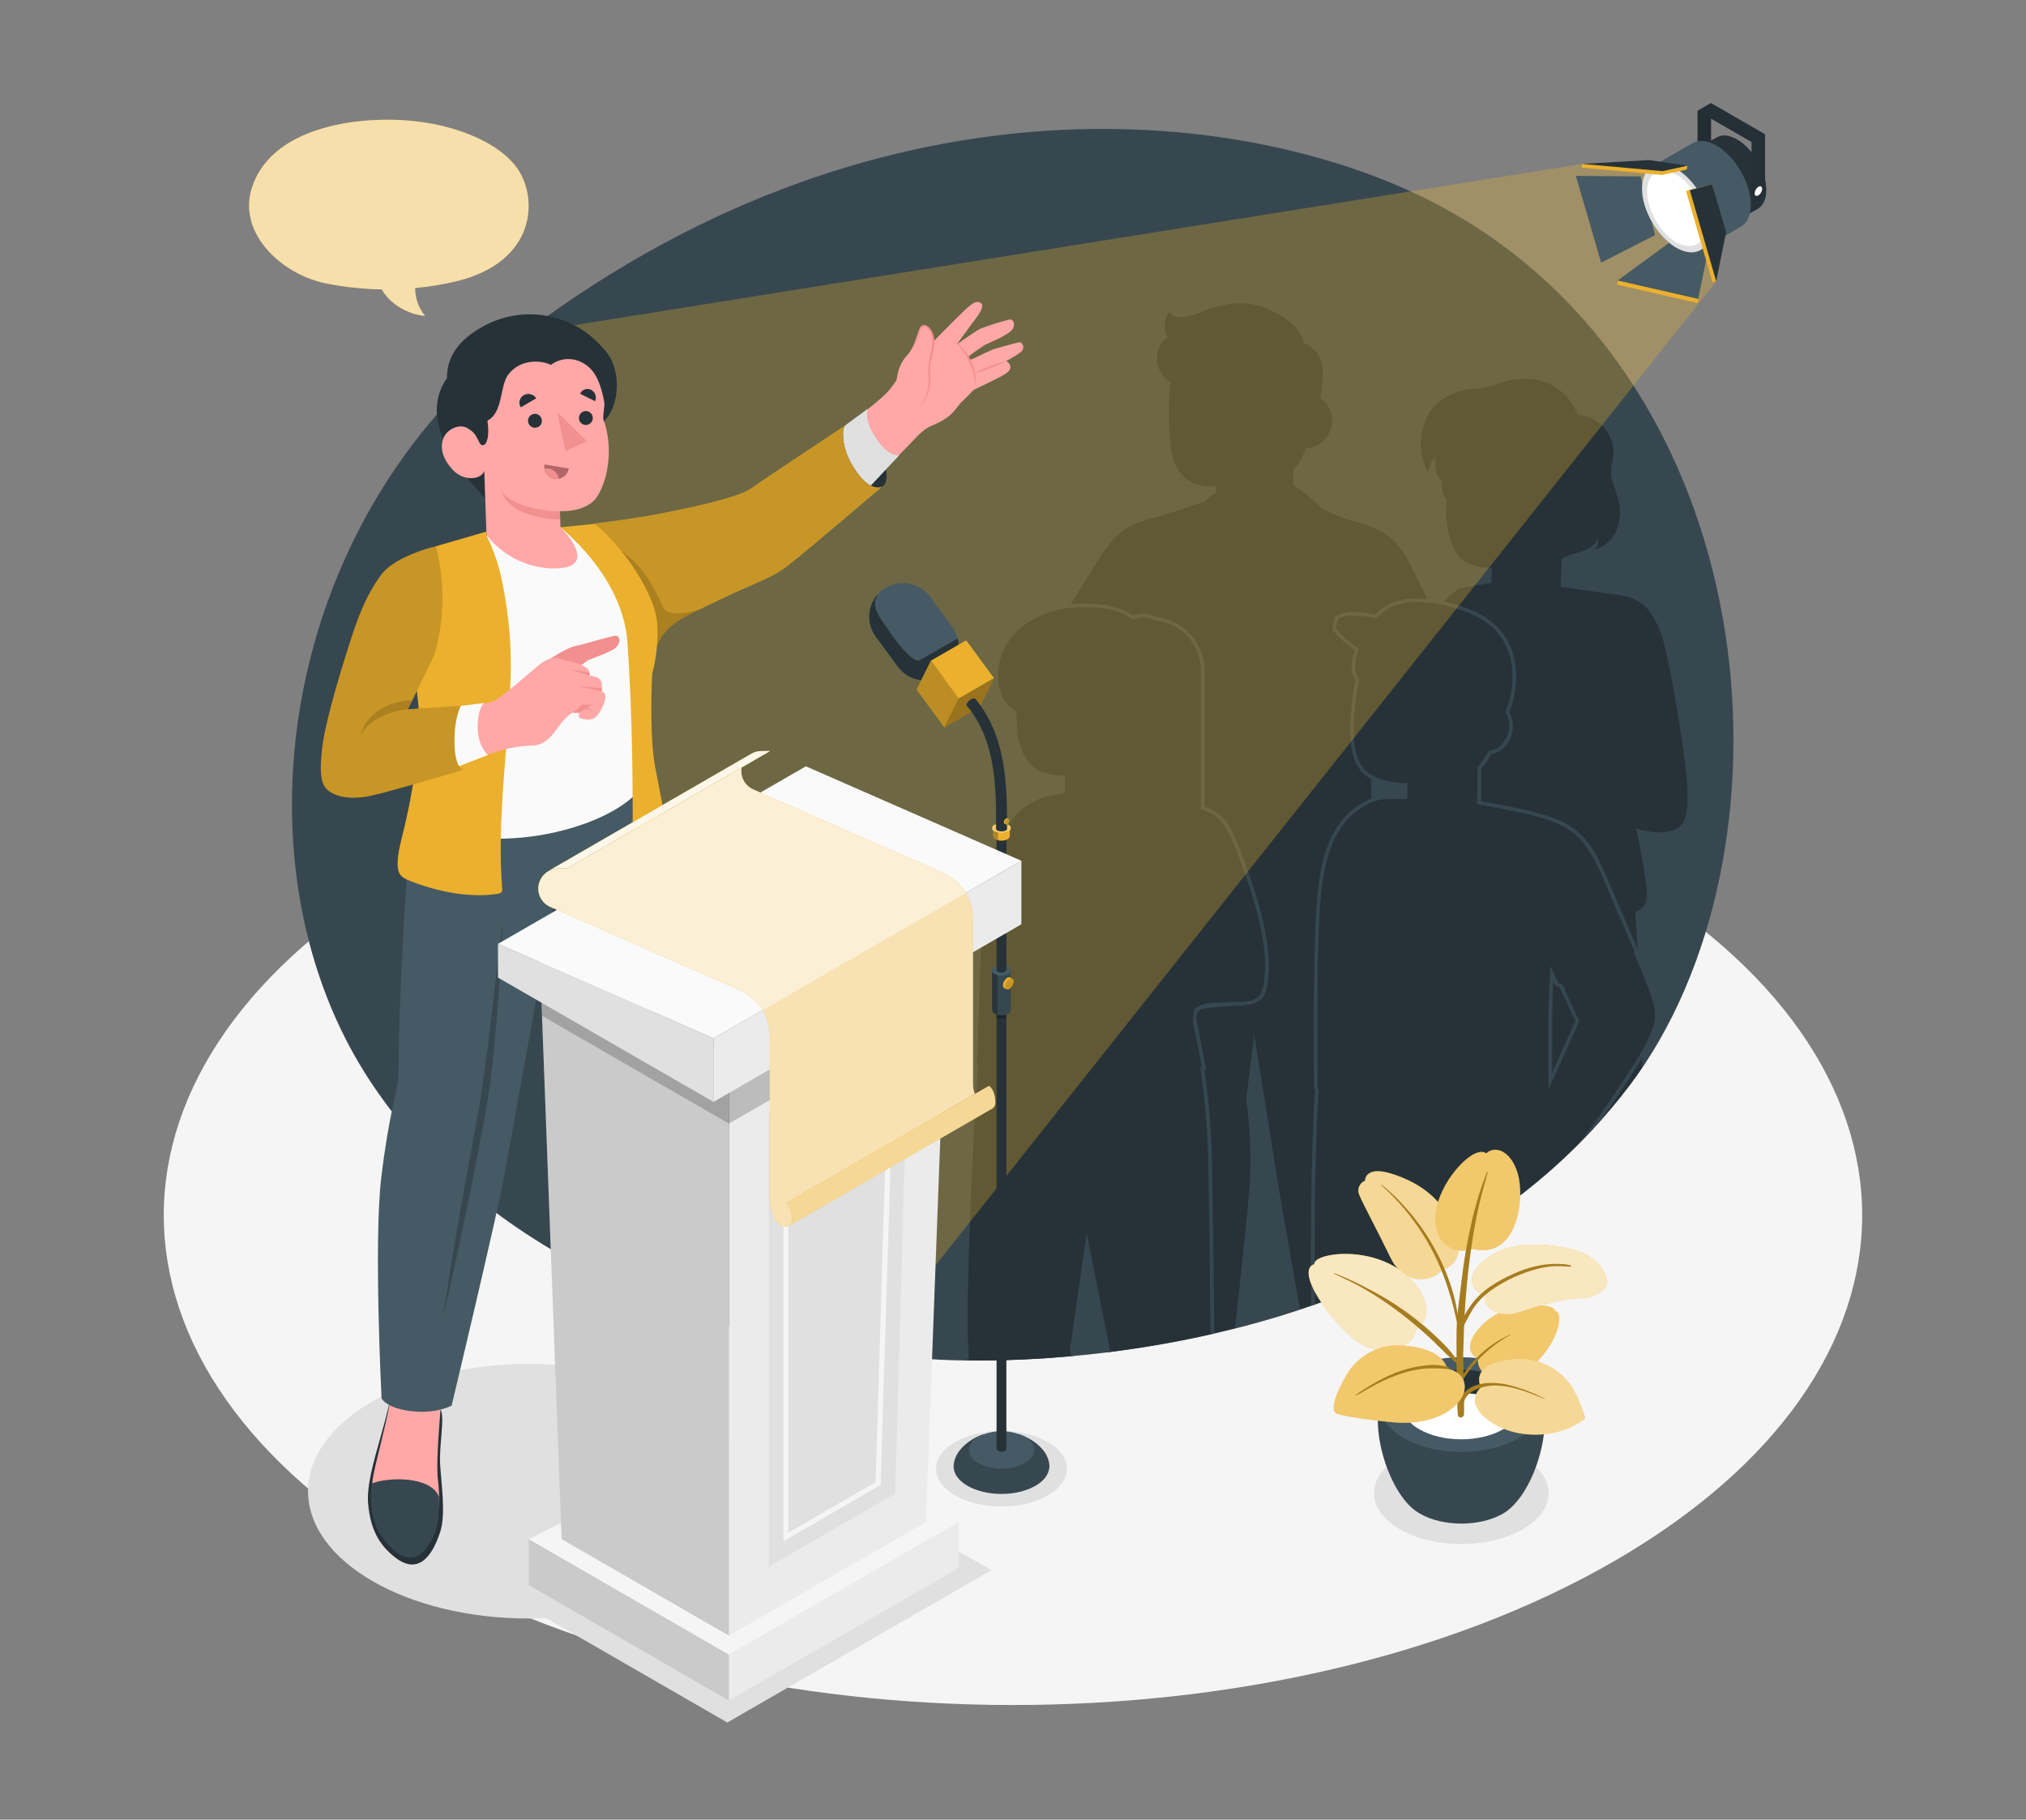 <svg width="334" height="300" viewBox="0 0 334 300" fill="none" xmlns="http://www.w3.org/2000/svg">
<rect x="0" y="0" width="334" height="300" fill="#808080" stroke="none"/>
<g clip-path="url(#clip0_3839_6415)">
<path d="M68.003 143.243C13.329 174.78 13.334 225.918 68.003 257.456C122.671 288.993 211.317 288.993 265.991 257.456C320.666 225.918 320.66 174.809 265.991 143.243C211.323 111.676 122.677 111.676 68.003 143.243Z" fill="#F5F5F5"/>
<path d="M239.504 35.114C209.267 17.786 146.895 9.413 86.407 54.926C48.57 83.387 38.81 135.713 57.014 171.365C71.191 199.098 105.312 220.862 152.944 224.064C174.646 225.528 236.179 222.055 268.726 178.873C296.976 141.331 292.002 65.188 239.504 35.114Z" fill="#37474F"/>
<path d="M228.676 199.081C228.581 193.345 228.159 187.619 227.413 181.932C227.413 181.932 227.327 158.222 225.856 135.259C226.051 135.156 226.149 135.093 226.149 135.093C226.149 135.093 225.982 127.89 225.942 121.238C225.942 120.36 225.942 119.378 226.011 118.368C227.194 119.407 228.2 120.32 228.734 120.876C230.189 122.376 231.984 123.504 233.967 124.165C238.034 127.442 242.267 125.916 243.692 124.509C245.117 123.103 244.933 120.492 244.49 119.109C244.048 117.726 244.789 115.855 243.307 113.633C242.869 113.054 242.337 112.551 241.733 112.147C241.412 111.338 241.061 110.488 240.659 109.593C239.51 106.993 235.489 99.262 233.927 95.968C230.831 89.54 229.808 87.646 222.317 85.694C221.599 85.505 220.881 85.12 220.186 84.885C219.42 84.615 218.684 84.265 217.992 83.841C217.805 83.728 217.632 83.596 217.475 83.445L216.55 82.572C215.853 81.907 215.119 81.282 214.35 80.701C214.08 80.5 213.598 80.328 213.397 80.064C213.029 79.593 213.247 78.767 213.253 78.227C213.253 77.889 213.253 77.556 213.253 77.217C213.702 76.939 214.066 76.541 214.304 76.069C214.574 75.496 214.93 74.87 215.332 73.9C215.936 73.906 216.53 73.754 217.056 73.458C217.607 73.18 218.096 72.794 218.496 72.325C218.897 71.855 219.199 71.31 219.386 70.723C219.573 70.135 219.642 69.516 219.587 68.901C219.532 68.287 219.355 67.69 219.066 67.145C218.773 66.505 218.25 65.999 217.601 65.727C218.342 61.755 218.136 59.988 217.601 59.012C217.072 57.898 216.137 57.028 214.988 56.579C214.367 53.502 210.329 51.327 207.83 50.529C204.43 49.439 200.937 50.231 197.749 51.545C196.637 52.081 195.409 52.332 194.176 52.274C193.642 52.211 193.027 51.947 192.941 51.419C192.744 51.55 192.576 51.719 192.446 51.916C192.315 52.113 192.226 52.334 192.183 52.567C191.902 53.647 192.021 54.792 192.516 55.792C192.281 55.85 192.061 55.956 191.87 56.105C191.679 56.253 191.521 56.44 191.407 56.653C191.015 57.292 190.785 58.018 190.738 58.766C190.691 59.514 190.828 60.263 191.137 60.946C191.517 61.809 192.158 62.532 192.97 63.012C192.528 67.357 192.602 72.327 193.309 75.203C194.05 78.233 195.991 79.754 198.266 80.047C199.002 80.154 199.745 80.208 200.489 80.207C200.549 80.533 200.539 80.867 200.46 81.189C200.328 81.453 199.966 81.516 199.737 81.677C199.312 81.976 198.926 82.327 198.588 82.721L191.35 85.092C186.95 86.085 184.681 87.135 182.354 90.406C180.533 92.966 174.146 103.371 171.389 108.445C171.389 108.388 171.389 108.347 171.389 108.347L171.762 107.624C171.693 107.596 171.622 107.573 171.549 107.555C171.379 107.507 171.198 107.507 171.027 107.555C170.586 107.764 170.238 108.128 170.05 108.577C169.886 108.968 169.776 109.379 169.723 109.8C169.669 110.18 169.575 110.553 169.441 110.913C169.355 111.114 169.211 111.303 169.108 111.487C168.807 112.064 168.638 112.701 168.614 113.352C168.575 113.74 168.62 114.131 168.746 114.5C168.883 114.82 169.077 115.112 169.321 115.361C169.574 115.63 169.851 115.876 170.148 116.096C170.791 117.479 172.038 119.178 174.169 121.686C177.414 125.537 180.93 130.191 182.079 131.563C182.613 132.212 182.079 133.532 181.791 134.318C181.693 134.609 181.635 134.912 181.619 135.219C181.597 135.247 181.572 135.272 181.544 135.294C181.436 135.105 181.27 134.957 181.07 134.871C180.87 134.785 180.647 134.766 180.436 134.817C180.214 134.9 180.017 135.036 179.861 135.213C179.799 135.136 179.71 135.086 179.611 135.073C179.513 135.06 179.413 135.086 179.333 135.144C178.914 135.472 178.264 136.206 177.495 136.952C176.145 138.261 176.507 138.536 177.15 140.763C177.409 141.653 178.104 141.911 180.792 142.428C183.216 142.904 184.118 142.652 186.686 140.551C186.576 154.429 186.783 170.579 187.363 180.502C187.72 186.592 189.46 219.318 189.46 219.318C189.727 219.582 190.007 219.833 190.299 220.07C189.937 220.678 189.552 221.298 189.15 221.929C189.029 221.929 188.909 221.929 188.782 221.929C188.76 221.933 188.738 221.941 188.719 221.954C188.7 221.967 188.685 221.984 188.673 222.004C193.481 221.24 198.496 220.236 203.608 218.945C204.183 213.923 205.791 198.937 206.073 194.742C206.291 190.24 206.079 185.728 205.441 181.266L206.756 170.568C206.756 170.568 208.479 181.071 210.048 191.138C211.122 197.99 212.92 208.074 214.31 215.817C219.138 214.226 223.875 212.369 228.498 210.255C228.602 206.192 228.705 202.059 228.676 199.081ZM186.674 124.068C185.261 121.433 183.543 118.116 182.573 116.228C182.727 116.123 182.834 115.962 182.871 115.78C182.9 115.533 182.722 115.304 182.734 115.057C182.766 114.887 182.823 114.723 182.9 114.569C182.93 114.338 182.872 114.105 182.739 113.915L186.898 108.175C186.812 112.612 186.732 118.793 186.674 124.068Z" fill="#263238"/>
<path d="M270.771 175.922C270.702 172.06 270.518 165.747 269.926 155.663C269.817 153.734 269.702 151.989 269.582 150.394C270.598 149.9 271.449 149.177 271.506 147.966C271.581 146.158 271.075 144.006 270.822 142.192C270.57 140.379 270.116 138.444 269.725 136.562L270.024 136.66C273.522 137.756 275.9 137.101 276.917 136.275C277.934 135.449 278.376 133.56 278.152 129.514C277.928 125.468 276.188 114.592 275.177 109.926C274.166 105.26 274.028 104.083 272.304 101.351C270.581 98.619 268.255 98.332 266.652 98.08C265.687 97.93 265.009 97.844 264.619 97.793L257.289 96.754V96.903L257.461 92.145C258.415 91.502 259.598 91.284 260.701 90.928C261.804 90.573 263.073 89.861 263.43 88.69C263.501 89.034 263.49 89.391 263.397 89.73C263.304 90.069 263.132 90.382 262.895 90.641C263.735 90.394 264.506 89.954 265.145 89.356C265.784 88.758 266.275 88.019 266.577 87.198C267.173 85.548 267.217 83.75 266.704 82.073C266.451 81.166 266.072 80.293 265.819 79.381C265.434 78.004 265.721 76.603 265.928 75.226C266.114 74.124 265.93 72.992 265.406 72.006C264.941 70.993 264.211 70.126 263.293 69.495C262.374 68.865 261.302 68.495 260.19 68.424C260.121 68.424 259.495 67.064 259.397 66.915C258.225 64.915 256.326 63.443 254.095 62.806C252.162 62.3 250.128 62.324 248.207 62.875C247.34 63.11 246.484 63.403 245.616 63.718C244.749 63.97 243.849 64.095 242.945 64.091C239.958 64.304 236.943 65.761 235.449 68.356C234.649 69.88 234.231 71.576 234.231 73.297C234.216 74.89 234.635 76.458 235.443 77.831C235.578 76.842 236.032 75.923 236.736 75.214C236.566 76.086 236.584 76.984 236.787 77.849C236.943 78.393 237.238 78.888 237.643 79.283C237.664 80.021 237.764 80.754 237.942 81.47C238.063 81.858 238.258 82.218 238.517 82.532C237.982 86.957 239.528 90.819 240.728 91.984C241.733 92.972 243.646 93.672 245.95 93.609L245.863 96.071L240.47 97.024C236.179 100.404 231.124 106.453 230.928 111.028C230.78 113.606 231.05 116.191 231.727 118.684C231.727 118.684 232.215 128.154 231.256 133.084C230.54 136.792 229.831 140.499 229.13 144.207C228.837 145.751 229.28 146.635 230.526 147.65C230.723 147.809 230.928 147.957 231.141 148.092C229.665 160.409 228.872 173.46 228.924 180.032C228.969 185.427 229.923 198.467 230.785 209.188C236.488 206.448 241.952 203.238 247.121 199.591C247.167 199.19 247.219 198.794 247.265 198.444C248.334 189.72 247.15 184.239 247.15 184.239L249.448 168.26C249.448 168.26 252.527 185.226 254.141 194.156C259.55 189.603 264.434 184.461 268.703 178.827C269.415 177.893 270.104 176.925 270.771 175.922Z" fill="#263238"/>
<path d="M199.88 218.927C199.811 216.729 199.88 211.633 199.524 193.439C199.375 185.467 198.875 180.239 198.226 176.221C198.318 176.169 198.41 176.129 198.496 176.078C198.147 174.298 197.799 172.523 197.45 170.751C197.278 169.879 197.031 168.984 196.945 168.1C196.891 167.761 196.927 167.414 197.05 167.093C197.173 166.773 197.379 166.49 197.646 166.275C198.152 165.945 198.732 165.748 199.335 165.701C200.903 165.494 202.494 165.552 204.074 165.431C204.865 165.383 205.651 165.256 206.417 165.052C207.084 164.869 207.566 164.765 207.997 164.145C208.366 163.501 208.6 162.788 208.686 162.051C208.686 161.993 208.686 161.936 208.686 161.884C208.686 161.723 208.726 161.568 208.744 161.402C209.634 154.325 205.688 144.247 203.947 139.69C202.436 135.724 201.15 134.071 198.283 133.193V110.603C198.284 108.472 197.498 106.415 196.075 104.827C194.653 103.239 192.694 102.23 190.574 101.994C189.992 101.688 189.349 101.517 188.692 101.493C188.034 101.47 187.38 101.594 186.777 101.856C184.922 100.307 181.751 99.601 177.012 99.865C173.146 100.071 166.891 102.235 164.823 108.02C163.915 110.563 163.72 115.39 167.322 117.502C167.201 122.989 168.631 125.279 170.245 126.685C171.308 127.592 172.876 128.177 175.312 128.188L175.237 130.57C174.548 130.708 173.772 130.857 172.939 130.978C171.437 131.298 170.021 131.936 168.786 132.849C167.584 133.766 166.557 134.892 165.753 136.172C165.207 137.002 164.705 137.861 164.248 138.743C163.284 140.584 162.664 142.585 162.422 144.649C162.284 145.584 162.175 146.526 162.077 147.467C161.077 157.316 161.106 170.378 160.733 175.624L160.917 175.727C159.865 191.069 159.193 209.326 159.193 217.762C159.193 219.53 159.268 221.78 159.4 224.299C165.214 224.353 171.028 224.108 176.817 223.565C176.725 222.842 176.65 222.463 176.65 222.463L179.149 205.101C179.149 205.101 181.022 214.646 182.699 222.928C188.49 222.207 194.242 221.195 199.932 219.897C199.92 219.524 199.892 219.209 199.88 218.927Z" fill="#263238"/>
<path d="M179.494 205.027L179.149 203.271L176.403 222.4V222.503C176.403 222.503 176.478 222.888 176.564 223.576L177.167 223.519C177.098 222.945 177.035 222.566 177.012 222.44L179.247 206.892C179.861 210.02 181.211 216.827 182.446 222.962L183.055 222.888C181.389 214.652 179.522 205.17 179.494 205.027Z" fill="#37474F"/>
<path d="M200.133 215.157C200.104 211.713 200.053 205.308 199.829 193.433C199.797 187.731 199.375 182.038 198.565 176.393L198.651 176.341L198.841 176.238L198.49 174.482C198.203 173.041 197.916 171.612 197.64 170.154C197.502 169.448 197.359 168.748 197.238 168.042C197.178 167.804 197.179 167.554 197.239 167.316C197.299 167.078 197.417 166.858 197.583 166.676C197.892 166.448 198.257 166.307 198.64 166.269C199.743 166.091 200.855 165.976 201.971 165.925L203.982 165.793C204.621 165.793 205.258 165.741 205.889 165.638C206.814 165.419 207.698 165.173 208.25 164.329C208.643 163.648 208.893 162.894 208.985 162.114C208.988 162.081 208.988 162.048 208.985 162.016V161.941C208.985 161.781 209.031 161.614 209.042 161.454C209.921 154.486 206.17 144.677 204.367 139.96L204.234 139.604C202.655 135.472 201.311 133.865 198.582 132.986V110.603C198.586 108.407 197.781 106.287 196.32 104.647C194.859 103.007 192.844 101.963 190.661 101.713C190.071 101.411 189.425 101.237 188.763 101.204C188.102 101.17 187.441 101.277 186.824 101.518C184.836 99.957 181.619 99.319 176.995 99.572C173.411 99.767 166.747 101.747 164.536 107.928C163.565 110.649 163.439 115.447 167.011 117.685C166.92 123.482 168.585 125.657 170.05 126.903C171.199 127.901 172.842 128.418 174.996 128.475L174.944 130.306C174.41 130.415 173.686 130.553 172.911 130.668C171.365 130.994 169.908 131.647 168.637 132.585C167.401 133.521 166.346 134.674 165.524 135.988C165.073 136.648 164.663 137.334 164.294 138.043L164.001 138.582C163.013 140.452 162.382 142.49 162.14 144.591C162.014 145.429 161.905 146.313 161.79 147.427C161.152 153.74 160.934 161.339 160.762 167.44C160.664 170.803 160.578 173.713 160.446 175.59V175.773L160.601 175.871H160.63C159.578 191.258 158.906 209.555 158.906 217.734C158.906 219.496 158.981 221.751 159.113 224.265H159.722C159.59 221.745 159.509 219.496 159.509 217.728C159.509 209.521 160.164 191.126 161.233 175.716V175.526L161.049 175.417C161.175 173.523 161.256 170.694 161.348 167.434C161.52 161.345 161.738 153.769 162.376 147.461C162.491 146.376 162.6 145.487 162.72 144.66C162.956 142.631 163.564 140.662 164.513 138.852L164.811 138.313C165.17 137.625 165.567 136.958 166 136.315C166.776 135.225 167.724 133.87 168.953 133.067C170.149 132.181 171.52 131.559 172.974 131.242C173.882 131.11 174.697 130.943 175.272 130.828L175.507 130.783L175.593 127.855H175.283C173.123 127.855 171.526 127.373 170.412 126.426C169.033 125.25 167.471 123.178 167.592 117.507V117.33L167.437 117.238C164.053 115.252 164.191 110.592 165.076 108.118C167.178 102.241 173.56 100.353 176.995 100.163C181.51 99.922 184.721 100.565 186.548 102.092L186.697 102.212L186.869 102.132C187.43 101.887 188.039 101.771 188.651 101.794C189.263 101.817 189.861 101.978 190.402 102.264L190.506 102.298C192.556 102.514 194.454 103.481 195.833 105.012C197.212 106.544 197.975 108.531 197.973 110.592V133.423L198.186 133.486C200.845 134.301 202.121 135.781 203.66 139.799L203.798 140.161C205.579 144.827 209.295 154.543 208.434 161.396C208.434 161.557 208.399 161.712 208.376 161.855C208.379 161.89 208.379 161.924 208.376 161.959V162.022C208.298 162.719 208.077 163.393 207.727 164.002C206.837 165.379 204.504 165.15 203.103 165.207C202.115 165.247 201.133 165.253 200.145 165.328C199.183 165.314 198.233 165.547 197.387 166.005C197.218 166.102 197.073 166.235 196.962 166.395C196.906 166.488 196.864 166.589 196.836 166.694C196.607 167.679 196.635 168.706 196.916 169.678C197.232 171.32 197.56 172.967 197.887 174.608L198.146 175.928L197.881 176.072L197.916 176.284C198.751 181.969 199.183 187.705 199.208 193.45C199.432 205.325 199.484 211.73 199.513 215.168C199.513 217.045 199.541 218.176 199.564 218.939C199.564 219.243 199.61 219.576 199.656 219.955L200.231 219.817C200.187 219.52 200.16 219.221 200.15 218.922C200.162 218.158 200.15 217.028 200.133 215.157Z" fill="#37474F"/>
<path d="M271.908 162.504C271.253 160.834 270.512 159.02 269.725 157.155C269.806 157.034 269.846 156.96 269.846 156.96C269.846 156.96 266.399 148.953 264.423 144.333C261.465 137.475 259.041 135.724 252.326 134.042C250.361 133.606 247.644 132.992 243.864 132.321L243.905 126.656C244.547 125.807 245.145 124.926 245.697 124.016C246.396 123.966 247.055 123.671 247.558 123.184C249.476 121.37 249.471 118.805 248.42 117.364C248.801 116.643 249.074 115.869 249.229 115.068C250.097 111.361 250.35 103.647 241.584 100.525C234.599 98.04 229.337 98.614 226.861 101.615C226.482 101.552 226.137 101.495 225.839 101.454C221.53 100.806 220.359 101.581 220.204 102.224C220.163 102.373 219.997 103.067 219.951 103.239C219.94 103.314 219.94 103.389 219.951 103.463C219.956 103.527 219.971 103.589 219.997 103.647C220.485 104.76 223.685 107.091 223.685 107.091C222.806 109.444 223.036 111.062 223.765 112.061C223.326 114.224 223.051 116.417 222.944 118.621C222.593 124.412 223.989 127.006 226.086 128.068C227.849 128.936 229.79 129.384 231.755 129.376L231.709 131.397C229.664 131.397 227.631 131.156 225.764 132.045C218.722 135.38 217.722 143.466 217.268 150.411C216.694 159.669 216.935 179.389 216.935 179.389C216.979 179.488 217.033 179.582 217.096 179.67C216.424 190.454 216.343 204.258 216.481 215.122C232.807 209.434 249.178 200.447 262.275 186.46C265.876 181.53 270.748 174.206 271.965 171.566C273.637 167.956 273.528 166.636 271.908 162.504ZM255.594 178.253C255.56 175.469 255.594 172.008 255.594 169.23C255.565 166.361 255.698 163.181 255.858 160.466C256.393 161.614 256.72 162.337 256.72 162.337C256.918 162.421 257.127 162.475 257.34 162.498L259.586 167.285L260.08 168.289C260.08 168.289 258.449 171.939 255.594 178.253Z" fill="#263238"/>
<path d="M257.524 162.228H257.364C257.214 162.207 257.066 162.174 256.921 162.131L255.606 159.261L255.537 160.466C255.336 163.795 255.244 166.78 255.267 169.253C255.267 170.533 255.267 171.951 255.267 173.386C255.267 175.073 255.267 176.772 255.267 178.281V179.653L255.841 178.402C258.713 172.06 260.287 168.444 260.287 168.444L260.345 168.318L259.903 167.405L257.524 162.228ZM255.887 176.875C255.887 175.727 255.887 174.551 255.887 173.369C255.887 171.934 255.887 170.499 255.887 169.23C255.887 167.055 255.933 164.53 256.083 161.706L256.479 162.567L256.577 162.619C256.75 162.697 256.934 162.751 257.122 162.779L259.202 167.21L259.736 168.295C259.426 168.955 258.087 171.968 255.887 176.875Z" fill="#37474F"/>
<path d="M272.19 162.395C271.581 160.828 270.863 159.078 270.064 157.184L270.11 157.109L270.185 156.977L270.127 156.839C270.127 156.839 266.681 148.833 264.699 144.213C261.626 137.079 259.058 135.42 252.389 133.75L252.107 133.687C250.218 133.262 247.644 132.688 244.169 132.091L244.203 126.777L244.485 126.392C244.87 125.858 245.346 125.198 245.881 124.291C246.59 124.209 247.253 123.894 247.765 123.396C248.601 122.656 249.159 121.652 249.344 120.551C249.529 119.45 249.33 118.319 248.782 117.347L248.816 117.284C249.151 116.609 249.394 115.893 249.54 115.154C250.154 112.531 251.407 103.71 241.705 100.232C234.886 97.804 229.452 98.189 226.769 101.277L225.913 101.139C221.094 100.421 220.1 101.46 219.928 102.178C219.876 102.373 219.727 102.987 219.687 103.142C219.655 103.264 219.646 103.39 219.658 103.515C219.663 103.61 219.685 103.703 219.721 103.79C220.175 104.824 222.593 106.66 223.323 107.234C222.438 109.771 222.875 111.298 223.449 112.158C223.023 114.294 222.754 116.458 222.645 118.632C222.329 123.895 223.409 127.081 225.959 128.389C227.668 129.236 229.544 129.691 231.451 129.721L231.417 131.144H230.67C228.992 131.11 227.252 131.075 225.638 131.839C218.486 135.208 217.406 143.197 216.975 150.423C216.401 159.606 216.636 179.228 216.642 179.424V179.538C216.679 179.624 216.723 179.707 216.774 179.785C216.114 190.529 216.033 204.418 216.171 215.26L216.774 215.048C216.642 204.218 216.723 190.403 217.383 179.728V179.624L217.332 179.544C217.289 179.482 217.251 179.416 217.217 179.349C217.217 178.075 216.998 159.336 217.55 150.463C217.992 143.409 219.032 135.609 225.873 132.372C227.361 131.666 228.952 131.701 230.635 131.735C230.986 131.735 231.336 131.735 231.692 131.735H231.985L232.048 129.112H231.744C229.825 129.119 227.929 128.683 226.206 127.838C223.909 126.69 222.926 123.672 223.231 118.655C223.337 116.466 223.61 114.289 224.047 112.141L224.075 112.009L223.995 111.9C223.219 110.838 223.208 109.22 223.949 107.211L224.029 106.993L223.846 106.861C222.972 106.23 220.629 104.405 220.255 103.555C220.253 103.517 220.253 103.479 220.255 103.44C220.249 103.398 220.249 103.356 220.255 103.314C220.296 103.153 220.451 102.528 220.508 102.287C220.543 102.155 220.962 101.018 225.804 101.747L226.821 101.908L226.993 101.937L227.108 101.805C229.584 98.797 234.829 98.436 241.498 100.806C250.723 104.089 249.54 112.497 248.965 114.994C248.835 115.686 248.606 116.357 248.288 116.985C248.242 117.089 248.201 117.169 248.173 117.244L248.42 117.33L248.196 117.508C249.178 118.856 249.132 121.255 247.363 122.931C246.921 123.388 246.33 123.671 245.697 123.729H245.53L245.45 123.867C244.998 124.613 244.506 125.333 243.974 126.025L243.635 126.501L243.583 126.576L243.537 132.591L243.795 132.636C247.386 133.245 250.028 133.836 251.958 134.266L252.234 134.33C258.673 135.942 261.155 137.544 264.125 144.442C265.957 148.689 269.019 155.818 269.49 156.914L269.455 156.966L269.363 157.103L269.427 157.247C270.248 159.198 270.983 160.995 271.609 162.59C273.241 166.763 273.252 168.008 271.667 171.452C270.271 174.47 264.107 183.602 260.54 188.251C261.731 187.045 262.891 185.802 264.021 184.52C267.364 179.802 271.156 174 272.218 171.704C273.993 167.922 273.781 166.458 272.19 162.395Z" fill="#37474F"/>
<path d="M251.074 240.238C256.692 243.515 256.692 248.847 251.074 252.112C245.456 255.378 236.345 255.39 230.727 252.112C225.109 248.835 225.109 243.503 230.727 240.238C236.345 236.972 245.456 236.983 251.074 240.238Z" fill="#E0E0E0"/>
<path d="M87.172 266.845C107.269 266.845 123.562 257.448 123.562 245.856C123.562 234.265 107.269 224.868 87.172 224.868C67.074 224.868 50.782 234.265 50.782 245.856C50.782 257.448 67.074 266.845 87.172 266.845Z" fill="#E0E0E0"/>
<path d="M119.903 283.994L86.913 264.968L130.478 239.865L163.433 258.873L119.903 283.994Z" fill="#E0E0E0"/>
<path d="M165.104 248.382C171.069 248.382 175.904 245.594 175.904 242.155C175.904 238.715 171.069 235.927 165.104 235.927C159.14 235.927 154.305 238.715 154.305 242.155C154.305 245.594 159.14 248.382 165.104 248.382Z" fill="#E0E0E0"/>
<path d="M232.267 248.141C227.671 243.377 224.937 231.347 229.441 227.571H252.36C256.864 231.347 254.152 243.371 249.54 248.135L249.413 248.267L249.253 248.422C249.126 248.548 248.983 248.674 248.839 248.795L248.724 248.887C248.615 248.973 248.5 249.065 248.379 249.151C248.196 249.29 248.004 249.419 247.805 249.535C244.002 251.751 237.844 251.751 234.047 249.535C233.846 249.42 233.645 249.288 233.444 249.151C233.329 249.07 233.226 248.984 233.123 248.898L232.985 248.795C232.841 248.674 232.709 248.554 232.583 248.433L232.399 248.25L232.267 248.141Z" fill="#37474F"/>
<path d="M250.373 226.05C255.6 229.103 255.6 234.045 250.373 237.098C245.145 240.152 236.661 240.146 231.416 237.098C226.172 234.051 226.189 229.103 231.416 226.05C236.644 222.997 245.122 223.02 250.373 226.05Z" fill="#455A64"/>
<path d="M247.857 227.519C251.694 229.758 251.694 233.391 247.857 235.629C244.02 237.867 237.787 237.867 233.95 235.629C230.113 233.391 230.107 229.758 233.95 227.519C237.793 225.281 244.014 225.275 247.857 227.519Z" fill="#263238"/>
<path d="M233.95 231.365C237.787 229.126 244.014 229.126 247.857 231.365C248.789 231.873 249.579 232.607 250.154 233.5C249.579 234.39 248.789 235.122 247.857 235.629C244.014 237.867 237.787 237.867 233.95 235.629C233.02 235.12 232.23 234.388 231.652 233.5C232.23 232.609 233.019 231.876 233.95 231.365Z" fill="white"/>
<path d="M237.764 209.354C236.219 211.305 231.572 212.166 229.257 207.386C227.08 202.897 224.782 198.662 224.087 197.009C223.99 196.793 223.938 196.56 223.934 196.324C223.929 196.088 223.973 195.853 224.061 195.634C224.15 195.414 224.281 195.215 224.449 195.048C224.616 194.881 224.815 194.75 225.035 194.661C225.035 194.661 224.977 192.113 229.418 193.514C233.858 194.914 237.098 197.284 239.304 201.371C241.509 205.457 240.608 208.568 237.764 209.354Z" fill="#EBB02D"/>
<g opacity="0.5">
<path d="M237.764 209.354C236.219 211.305 231.572 212.166 229.257 207.386C227.08 202.897 224.782 198.662 224.087 197.009C223.99 196.793 223.938 196.56 223.934 196.324C223.929 196.088 223.973 195.853 224.061 195.634C224.15 195.414 224.281 195.215 224.449 195.048C224.616 194.881 224.815 194.75 225.035 194.661C225.035 194.661 224.977 192.113 229.418 193.514C233.858 194.914 237.098 197.284 239.304 201.371C241.509 205.457 240.608 208.568 237.764 209.354Z" fill="white"/>
</g>
<path d="M240.131 215.731C239.988 214.873 239.796 214.024 239.556 213.188C238.081 208.131 235.521 203.456 232.054 199.488C230.767 197.973 229.338 196.583 227.786 195.339C227.74 195.299 227.712 195.402 227.746 195.431C232.964 200.098 236.799 206.108 238.833 212.804C239.114 213.722 239.407 214.652 239.637 215.581C239.867 216.511 240.056 217.493 240.292 218.451C240.292 218.549 240.47 218.595 240.464 218.451C240.424 217.537 240.312 216.627 240.131 215.731Z" fill="#EBB02D"/>
<path opacity="0.3" d="M240.131 215.731C239.988 214.873 239.796 214.024 239.556 213.188C238.081 208.131 235.521 203.456 232.054 199.488C230.767 197.973 229.338 196.583 227.786 195.339C227.74 195.299 227.712 195.402 227.746 195.431C232.964 200.098 236.799 206.108 238.833 212.804C239.114 213.722 239.407 214.652 239.637 215.581C239.867 216.511 240.056 217.493 240.292 218.451C240.292 218.549 240.47 218.595 240.464 218.451C240.424 217.537 240.312 216.627 240.131 215.731Z" fill="black"/>
<path d="M242.825 205.928C238.804 207.173 235.794 204.028 236.828 199.098C237.862 194.168 243.054 188.687 245.013 190.156C246.237 188.939 248.931 189.375 250.183 193.382C251.435 197.388 250.292 207.673 242.825 205.928Z" fill="#EBB02D"/>
<g opacity="0.3">
<path d="M242.825 205.928C238.804 207.173 235.794 204.028 236.828 199.098C237.862 194.168 243.054 188.687 245.013 190.156C246.237 188.939 248.931 189.375 250.183 193.382C251.435 197.388 250.292 207.673 242.825 205.928Z" fill="white"/>
</g>
<path d="M245.169 193.175C244.025 196.047 243.129 199.012 242.492 202.036C241.804 205.099 241.284 208.197 240.935 211.317C240.211 217.343 240.085 217.01 240.125 223.071C240.125 224.753 240.16 226.429 240.194 228.11C240.228 229.792 240.194 231.583 240.343 233.276C240.401 233.936 241.343 233.764 241.354 233.155C241.412 230.136 241.245 227.1 241.216 224.081C241.188 221.062 241.216 224.535 241.274 221.55C241.375 215.464 241.92 209.393 242.905 203.385C243.193 201.715 243.508 200.045 243.899 198.392C244.29 196.739 244.812 194.948 245.272 193.227C245.289 193.175 245.209 193.066 245.169 193.175Z" fill="#EBB02D"/>
<path opacity="0.3" d="M245.169 193.175C244.025 196.047 243.129 199.012 242.492 202.036C241.804 205.099 241.284 208.197 240.935 211.317C240.211 217.343 240.085 217.01 240.125 223.071C240.125 224.753 240.16 226.429 240.194 228.11C240.228 229.792 240.194 231.583 240.343 233.276C240.401 233.936 241.343 233.764 241.354 233.155C241.412 230.136 241.245 227.1 241.216 224.081C241.188 221.062 241.216 224.535 241.274 221.55C241.375 215.464 241.92 209.393 242.905 203.385C243.193 201.715 243.508 200.045 243.899 198.392C244.29 196.739 244.812 194.948 245.272 193.227C245.289 193.175 245.209 193.066 245.169 193.175Z" fill="black"/>
<path d="M233.473 219.26C232.956 221.866 229.377 223.749 225.247 222.038C221.117 220.328 212.954 209.601 216.683 208.419C216.481 206.467 227.74 204.866 233.307 211.725C237.356 216.706 233.473 219.26 233.473 219.26Z" fill="#EBB02D"/>
<g opacity="0.7">
<path d="M233.473 219.26C232.956 221.866 229.377 223.749 225.247 222.038C221.117 220.328 212.954 209.601 216.683 208.419C216.481 206.467 227.74 204.866 233.307 211.725C237.356 216.706 233.473 219.26 233.473 219.26Z" fill="white"/>
</g>
<path d="M239.378 223.128C238.859 222.479 238.299 221.864 237.701 221.286C234.033 217.648 229.81 214.614 225.19 212.298C223.49 211.388 221.732 210.588 219.928 209.905C219.876 209.905 219.894 209.98 219.928 209.997C221.433 210.709 222.938 211.397 224.391 212.207C225.845 213.016 227.35 213.98 228.769 214.967C231.492 216.869 234.064 218.98 236.46 221.28C237.144 221.935 237.787 222.623 238.476 223.266C239.166 223.909 239.953 224.552 240.636 225.252C240.734 225.355 240.912 225.309 240.803 225.16C240.32 224.477 239.884 223.783 239.378 223.128Z" fill="#EBB02D"/>
<path opacity="0.3" d="M239.378 223.128C238.859 222.479 238.299 221.864 237.701 221.286C234.033 217.648 229.81 214.614 225.19 212.298C223.49 211.388 221.732 210.588 219.928 209.905C219.876 209.905 219.894 209.98 219.928 209.997C221.433 210.709 222.938 211.397 224.391 212.207C225.845 213.016 227.35 213.98 228.769 214.967C231.492 216.869 234.064 218.98 236.46 221.28C237.144 221.935 237.787 222.623 238.476 223.266C239.166 223.909 239.953 224.552 240.636 225.252C240.734 225.355 240.912 225.309 240.803 225.16C240.32 224.477 239.884 223.783 239.378 223.128Z" fill="black"/>
<path d="M256.347 216.132C256.278 214.663 248.879 214.738 245.398 217.527C241.917 220.316 241.515 223.054 243.675 224.007C243.296 227.106 248.196 229.172 252.584 225.269C256.973 221.367 257.927 216.419 256.347 216.132Z" fill="#EBB02D"/>
<path opacity="0.3" d="M256.347 216.132C256.278 214.663 248.879 214.738 245.398 217.527C241.917 220.316 241.515 223.054 243.675 224.007C243.296 227.106 248.196 229.172 252.584 225.269C256.973 221.367 257.927 216.419 256.347 216.132Z" fill="white"/>
<path d="M249.046 219.995C245.648 221.499 242.794 224.006 240.866 227.181C240.751 227.359 241.033 227.709 241.153 227.513C243.094 224.384 245.816 221.813 249.052 220.052C249.052 220.052 249.08 219.983 249.046 219.995Z" fill="#EBB02D"/>
<path opacity="0.3" d="M249.046 219.995C245.648 221.499 242.794 224.006 240.866 227.181C240.751 227.359 241.033 227.709 241.153 227.513C243.094 224.384 245.816 221.813 249.052 220.052C249.052 220.052 249.08 219.983 249.046 219.995Z" fill="black"/>
<path d="M244.117 228.759C241.613 231.221 244.382 234.269 248.454 235.778C251.902 236.938 255.659 236.764 258.984 235.29C260.948 234.315 261.35 233.821 261.35 233.821C260.84 232.093 260.145 230.424 259.277 228.845C258.198 227.159 256.657 225.818 254.837 224.983C253.017 224.147 250.995 223.852 249.012 224.133C243.801 224.799 243.399 226.963 244.117 228.759Z" fill="#EBB02D"/>
<g opacity="0.5">
<path d="M244.117 228.759C241.613 231.221 244.382 234.269 248.454 235.778C251.902 236.938 255.659 236.764 258.984 235.29C260.948 234.315 261.35 233.821 261.35 233.821C260.84 232.093 260.145 230.424 259.277 228.845C258.198 227.159 256.657 225.818 254.837 224.983C253.017 224.147 250.995 223.852 249.012 224.133C243.801 224.799 243.399 226.963 244.117 228.759Z" fill="white"/>
</g>
<path d="M254.647 230.607C252.632 229.549 250.489 228.756 248.27 228.248C246.088 227.829 243.405 227.812 241.641 229.361C240.952 229.964 240.045 231.267 240.602 232.191C240.653 232.283 240.929 232.455 240.992 232.271C241.125 231.679 241.317 231.102 241.567 230.549C241.895 230.007 242.366 229.564 242.928 229.27C244.349 228.56 245.948 228.286 247.524 228.483C250.005 228.719 252.343 229.717 254.629 230.653C254.669 230.676 254.669 230.618 254.647 230.607Z" fill="#EBB02D"/>
<path opacity="0.3" d="M254.647 230.607C252.632 229.549 250.489 228.756 248.27 228.248C246.088 227.829 243.405 227.812 241.641 229.361C240.952 229.964 240.045 231.267 240.602 232.191C240.653 232.283 240.929 232.455 240.992 232.271C241.125 231.679 241.317 231.102 241.567 230.549C241.895 230.007 242.366 229.564 242.928 229.27C244.349 228.56 245.948 228.286 247.524 228.483C250.005 228.719 252.343 229.717 254.629 230.653C254.669 230.676 254.669 230.618 254.647 230.607Z" fill="black"/>
<path d="M244.807 213.263C244.18 215.461 246.995 217.521 250.493 216.339C253.992 215.157 257.628 214.072 260.609 214.043C263.59 214.015 265.486 212.046 264.871 210.726C264.257 209.406 263.533 206.261 255.933 205.365C248.334 204.47 244.904 207.15 243.296 209.245C241.687 211.34 243.543 213.613 244.807 213.263Z" fill="#EBB02D"/>
<g opacity="0.7">
<path d="M244.807 213.263C244.18 215.461 246.995 217.521 250.493 216.339C253.992 215.157 257.628 214.072 260.609 214.043C263.59 214.015 265.486 212.046 264.871 210.726C264.257 209.406 263.533 206.261 255.933 205.365C248.334 204.47 244.904 207.15 243.296 209.245C241.687 211.34 243.543 213.613 244.807 213.263Z" fill="white"/>
</g>
<path d="M258.909 208.614C258.104 208.433 257.28 208.358 256.456 208.39C255.661 208.392 254.868 208.457 254.084 208.585C252.543 208.857 251.043 209.324 249.62 209.974C246.949 211.156 244.295 212.7 242.561 215.105C241.624 216.389 240.872 217.797 240.326 219.289C240.223 219.576 240.774 219.737 240.9 219.478C241.456 218.226 242.091 217.011 242.802 215.84C243.574 214.656 244.562 213.628 245.714 212.809C248.134 211.076 250.864 209.823 253.756 209.119C254.603 208.926 255.463 208.801 256.33 208.746C257.19 208.728 258.052 208.758 258.909 208.838C259.064 208.843 259.012 208.637 258.909 208.614Z" fill="#EBB02D"/>
<path opacity="0.3" d="M258.909 208.614C258.104 208.433 257.28 208.358 256.456 208.39C255.661 208.392 254.868 208.457 254.084 208.585C252.543 208.857 251.043 209.324 249.62 209.974C246.949 211.156 244.295 212.7 242.561 215.105C241.624 216.389 240.872 217.797 240.326 219.289C240.223 219.576 240.774 219.737 240.9 219.478C241.456 218.226 242.091 217.011 242.802 215.84C243.574 214.656 244.562 213.628 245.714 212.809C248.134 211.076 250.864 209.823 253.756 209.119C254.603 208.926 255.463 208.801 256.33 208.746C257.19 208.728 258.052 208.758 258.909 208.838C259.064 208.843 259.012 208.637 258.909 208.614Z" fill="black"/>
<path d="M238.574 225.66C238 223.364 235.128 222.124 231.354 221.843C229.503 221.675 227.642 222.036 225.989 222.883C224.335 223.731 222.957 225.03 222.013 226.629C220.049 229.987 219.233 232.662 220.422 233.098C221.611 233.534 226.666 234.246 229.923 234.521C233.18 234.797 237.247 234.228 239.907 231.755C242.566 229.281 241.676 226.176 238.574 225.66Z" fill="#EBB02D"/>
<path opacity="0.3" d="M238.574 225.66C238 223.364 235.128 222.124 231.354 221.843C229.503 221.675 227.642 222.036 225.989 222.883C224.335 223.731 222.957 225.03 222.013 226.629C220.049 229.987 219.233 232.662 220.422 233.098C221.611 233.534 226.666 234.246 229.923 234.521C233.18 234.797 237.247 234.228 239.907 231.755C242.566 229.281 241.676 226.176 238.574 225.66Z" fill="white"/>
<path d="M238.718 225.356C237.393 225.017 236.012 224.954 234.662 225.172C233.357 225.322 232.072 225.617 230.831 226.05C229.521 226.517 228.253 227.093 227.04 227.772C226.402 228.122 225.776 228.489 225.167 228.88C224.579 229.221 224.016 229.605 223.484 230.027C223.484 230.027 223.484 230.125 223.484 230.108C224.104 229.832 224.679 229.442 225.27 229.109C225.862 228.776 226.546 228.403 227.195 228.07C228.406 227.449 229.662 226.917 230.951 226.48C232.242 226.047 233.577 225.762 234.932 225.631C236.2 225.561 237.472 225.592 238.735 225.723C239.022 225.734 238.873 225.407 238.718 225.356Z" fill="#EBB02D"/>
<path opacity="0.3" d="M238.718 225.356C237.393 225.017 236.012 224.954 234.662 225.172C233.357 225.322 232.072 225.617 230.831 226.05C229.521 226.517 228.253 227.093 227.04 227.772C226.402 228.122 225.776 228.489 225.167 228.88C224.579 229.221 224.016 229.605 223.484 230.027C223.484 230.027 223.484 230.125 223.484 230.108C224.104 229.832 224.679 229.442 225.27 229.109C225.862 228.776 226.546 228.403 227.195 228.07C228.406 227.449 229.662 226.917 230.951 226.48C232.242 226.047 233.577 225.762 234.932 225.631C236.2 225.561 237.472 225.592 238.735 225.723C239.022 225.734 238.873 225.407 238.718 225.356Z" fill="black"/>
<path opacity="0.3" d="M282.236 30.367L278.169 27.319L271.839 26.384L260.839 27.021L86.407 54.925L112.906 260.698L282.931 46.385L284.568 38.287L282.236 30.367Z" fill="#EBB02D"/>
<path d="M279.853 18.286L282.081 17V25.735L279.853 27.015V18.286Z" fill="#263238"/>
<path opacity="0.1" d="M279.853 18.286L282.081 17V25.735L279.853 27.015V18.286Z" fill="black"/>
<path d="M270.478 29.087L272.85 38.769L263.964 43.298L259.793 29.001L270.478 29.087Z" fill="#455A64"/>
<path d="M275.182 40.635L266.681 46.248L266.577 46.936L279.87 49.972L281.691 40.893L275.182 40.635Z" fill="#EBB02D"/>
<path d="M275.28 39.946L266.681 46.248L279.973 49.284L281.691 40.893L275.28 39.946Z" fill="#455A64"/>
<path d="M286.372 22.992C289.032 24.53 291.192 28.266 291.192 31.337C291.192 32.858 290.652 33.925 289.79 34.425L284.092 37.713C283.224 38.213 282.035 38.149 280.708 37.38C278.043 35.848 275.889 32.112 275.889 29.041C275.889 27.514 276.423 26.447 277.291 25.948L282.983 22.659C283.851 22.142 285.045 22.229 286.372 22.992Z" fill="#263238"/>
<path d="M282.977 24.002C286.097 25.799 288.63 30.178 288.63 33.759C288.63 35.544 287.998 36.789 286.987 37.38L280.312 41.232C279.295 41.806 277.899 41.737 276.343 40.841C273.224 39.045 270.696 34.666 270.696 31.084C270.696 29.294 271.328 28.048 272.339 27.457L279.014 23.612C280.031 23.026 281.426 23.107 282.977 24.002Z" fill="#455A64"/>
<path d="M276.343 27.83C279.462 29.627 281.995 34.006 281.995 37.587C281.995 41.168 279.462 42.643 276.343 40.841C273.224 39.039 270.696 34.666 270.696 31.084C270.696 27.503 273.224 26.028 276.343 27.83Z" fill="#E0E0E0"/>
<path d="M276.343 28.777C279.008 30.315 281.168 34.051 281.168 37.128C281.168 40.204 279.014 41.45 276.343 39.934C273.672 38.419 271.546 34.637 271.546 31.561C271.546 28.484 273.678 27.239 276.343 28.777Z" fill="white"/>
<path d="M282.237 30.373L277.957 31.486L282.305 46.529L282.926 46.385L283.943 38.431L282.237 30.373Z" fill="#EBB02D"/>
<path d="M282.237 30.373L278.577 31.348L282.926 46.385L284.563 38.287L282.237 30.373Z" fill="#263238"/>
<path d="M278.078 27.945L274.005 28.846L260.747 27.647L260.839 27.021L271.742 27.009L278.17 27.319L278.078 27.945Z" fill="#EBB02D"/>
<path d="M278.169 27.319L274.097 28.22L260.839 27.021L271.833 26.384L278.169 27.319Z" fill="#263238"/>
<path d="M288.756 33.742L290.979 32.456V22.137L282.081 17L279.853 18.286L288.756 23.417V33.742Z" fill="#263238"/>
<path opacity="0.05" d="M289.865 33.099C290.196 32.876 290.47 32.577 290.663 32.228C290.857 31.879 290.965 31.489 290.979 31.09V22.142L282.081 16.977L279.853 18.263L288.779 23.417V32.376C288.779 33.128 289.25 33.455 289.865 33.099Z" fill="black"/>
<path d="M289.865 32.215C290.048 32.101 290.201 31.946 290.312 31.761C290.423 31.576 290.488 31.368 290.502 31.153C290.502 30.757 290.227 30.579 289.888 30.797C289.709 30.913 289.56 31.07 289.453 31.255C289.346 31.439 289.285 31.646 289.273 31.859C289.25 32.255 289.526 32.41 289.865 32.215Z" fill="white"/>
<path d="M173.008 241.816C173.012 241.604 172.993 241.392 172.951 241.185C172.572 238.831 170.033 237.167 168.16 236.501H162.054C160.239 237.075 157.643 238.831 157.269 241.185C157.223 241.392 157.201 241.604 157.206 241.816C157.206 241.85 157.206 241.925 157.206 241.925C157.281 243.033 158.045 244.123 159.504 244.972C162.594 246.752 167.597 246.752 170.688 244.972C172.153 244.129 172.917 243.033 172.986 241.925C172.997 241.89 173.005 241.853 173.008 241.816Z" fill="#37474F"/>
<path d="M161.307 236.863C159.211 238.074 159.211 240.037 161.307 241.248C162.485 241.845 163.787 242.156 165.107 242.156C166.428 242.156 167.73 241.845 168.907 241.248C171.009 240.037 171.009 238.074 168.907 236.863C167.73 236.266 166.428 235.955 165.107 235.955C163.787 235.955 162.485 236.266 161.307 236.863Z" fill="#455A64"/>
<path d="M165.673 166.125C165.496 166.033 165.299 165.985 165.099 165.985C164.898 165.985 164.701 166.033 164.524 166.125C164.459 166.154 164.404 166.2 164.362 166.257C164.321 166.315 164.296 166.382 164.289 166.453V238.866C164.295 238.937 164.32 239.005 164.362 239.064C164.403 239.122 164.459 239.169 164.524 239.199C164.702 239.289 164.899 239.335 165.099 239.335C165.298 239.335 165.495 239.289 165.673 239.199C165.738 239.169 165.794 239.122 165.835 239.064C165.877 239.005 165.902 238.937 165.908 238.866V166.453C165.902 166.382 165.876 166.315 165.835 166.257C165.793 166.2 165.738 166.154 165.673 166.125Z" fill="#263238"/>
<path opacity="0.25" d="M165.673 166.366C165.496 166.274 165.299 166.226 165.099 166.226C164.898 166.226 164.701 166.274 164.524 166.366L164.403 166.453H164.289V167.807C164.81 167.982 165.375 167.982 165.897 167.807V166.475H165.782L165.673 166.366Z" fill="black"/>
<path d="M166.385 159.967C166.318 159.903 166.243 159.847 166.161 159.801C165.825 159.628 165.451 159.538 165.073 159.538C164.694 159.538 164.321 159.628 163.984 159.801C163.903 159.847 163.828 159.903 163.76 159.967H163.553V166.51C163.565 166.645 163.613 166.774 163.692 166.884C163.771 166.994 163.878 167.081 164.002 167.136C164.338 167.308 164.711 167.398 165.09 167.398C165.469 167.398 165.842 167.308 166.179 167.136C166.302 167.081 166.409 166.994 166.488 166.884C166.567 166.774 166.615 166.645 166.627 166.51V159.967H166.385Z" fill="#37474F"/>
<path opacity="0.25" d="M164.432 159.623C164.276 159.662 164.125 159.722 163.984 159.801C163.903 159.847 163.828 159.903 163.76 159.967H163.553V166.51C163.565 166.645 163.613 166.774 163.692 166.884C163.771 166.994 163.878 167.081 164.002 167.136C164.141 167.217 164.292 167.277 164.45 167.314L164.432 159.623Z" fill="black"/>
<path d="M163.984 160.593C164.322 160.762 164.695 160.851 165.073 160.851C165.451 160.851 165.824 160.762 166.161 160.593C166.292 160.547 166.405 160.462 166.485 160.35C166.565 160.237 166.608 160.102 166.608 159.964C166.608 159.826 166.565 159.692 166.485 159.579C166.405 159.466 166.292 159.381 166.161 159.336C165.824 159.166 165.451 159.078 165.073 159.078C164.695 159.078 164.322 159.166 163.984 159.336C163.854 159.381 163.741 159.466 163.661 159.579C163.581 159.692 163.538 159.826 163.538 159.964C163.538 160.102 163.581 160.237 163.661 160.35C163.741 160.462 163.854 160.547 163.984 160.593Z" fill="#455A64"/>
<path d="M166.058 161.235C166.128 161.185 166.21 161.154 166.296 161.146C166.382 161.138 166.468 161.153 166.546 161.19L166.868 161.373C166.939 161.423 166.995 161.49 167.03 161.569C167.066 161.648 167.079 161.735 167.069 161.821C167.056 162.061 166.986 162.294 166.867 162.502C166.747 162.711 166.58 162.888 166.38 163.02C166.309 163.071 166.226 163.103 166.139 163.111C166.052 163.119 165.964 163.103 165.886 163.066L165.57 162.883C165.498 162.834 165.44 162.767 165.404 162.688C165.367 162.609 165.353 162.521 165.363 162.435C165.376 162.195 165.446 161.961 165.567 161.752C165.688 161.544 165.856 161.367 166.058 161.235Z" fill="#EBB02D"/>
<path d="M166.058 161.235C166.128 161.185 166.21 161.154 166.296 161.146C166.382 161.138 166.468 161.153 166.546 161.19L166.868 161.373C166.939 161.423 166.995 161.49 167.03 161.569C167.066 161.648 167.079 161.735 167.069 161.821C167.056 162.061 166.986 162.294 166.867 162.502C166.747 162.711 166.58 162.888 166.38 163.02C166.309 163.071 166.226 163.103 166.139 163.111C166.052 163.119 165.964 163.103 165.886 163.066L165.57 162.883C165.498 162.834 165.44 162.767 165.404 162.688C165.367 162.609 165.353 162.521 165.363 162.435C165.376 162.195 165.446 161.961 165.567 161.752C165.688 161.544 165.856 161.367 166.058 161.235Z" fill="#EBB02D"/>
<path opacity="0.15" d="M166.38 161.419C166.178 161.551 166.009 161.728 165.889 161.936C165.768 162.144 165.698 162.378 165.685 162.619C165.685 163.061 165.995 163.239 166.38 163.02C166.58 162.888 166.747 162.711 166.867 162.503C166.987 162.294 167.056 162.061 167.069 161.821C167.069 161.379 166.759 161.201 166.38 161.419Z" fill="black"/>
<path d="M165.794 137.957L165.673 137.871C165.495 137.781 165.298 137.734 165.099 137.734C164.899 137.734 164.702 137.781 164.524 137.871L164.403 137.957H164.289V159.887C164.295 159.957 164.32 160.025 164.362 160.083C164.403 160.14 164.459 160.186 164.524 160.214C164.701 160.307 164.898 160.355 165.099 160.355C165.299 160.355 165.496 160.307 165.673 160.214C165.738 160.186 165.794 160.14 165.835 160.083C165.877 160.025 165.902 159.957 165.908 159.887V137.957H165.794Z" fill="#263238"/>
<path d="M164.536 138.284C164.713 138.376 164.91 138.425 165.11 138.425C165.31 138.425 165.507 138.376 165.684 138.284C166 138.106 166 137.813 165.684 137.63C165.506 137.54 165.31 137.493 165.11 137.493C164.91 137.493 164.714 137.54 164.536 137.63C164.22 137.813 164.22 138.106 164.536 138.284Z" fill="#455A64"/>
<path d="M166.282 136.539C166.218 136.482 166.149 136.432 166.075 136.39C165.774 136.237 165.442 136.157 165.104 136.157C164.767 136.157 164.434 136.237 164.134 136.39C164.06 136.432 163.99 136.482 163.927 136.539H163.731V137.802C163.739 137.925 163.781 138.044 163.852 138.145C163.923 138.246 164.02 138.326 164.134 138.376C164.434 138.528 164.767 138.608 165.104 138.608C165.442 138.608 165.774 138.528 166.075 138.376C166.189 138.326 166.286 138.246 166.357 138.145C166.428 138.044 166.47 137.925 166.477 137.802V136.539H166.282Z" fill="#EBB02D"/>
<path opacity="0.25" d="M164.53 136.235C164.391 136.266 164.257 136.319 164.134 136.39C164.06 136.432 163.99 136.482 163.927 136.539H163.731V137.802C163.739 137.925 163.781 138.044 163.852 138.145C163.923 138.246 164.02 138.326 164.134 138.376C164.258 138.446 164.391 138.5 164.53 138.536V136.235Z" fill="black"/>
<path d="M164.128 137.102C164.429 137.254 164.761 137.334 165.099 137.334C165.436 137.334 165.769 137.254 166.069 137.102C166.222 137.102 166.368 137.041 166.476 136.934C166.583 136.826 166.644 136.68 166.644 136.528C166.644 136.375 166.583 136.23 166.476 136.122C166.368 136.014 166.222 135.954 166.069 135.954C165.769 135.801 165.436 135.721 165.099 135.721C164.761 135.721 164.429 135.801 164.128 135.954C163.976 135.954 163.829 136.014 163.722 136.122C163.614 136.23 163.553 136.375 163.553 136.528C163.553 136.68 163.614 136.826 163.722 136.934C163.829 137.041 163.976 137.102 164.128 137.102Z" fill="#EBB02D"/>
<path opacity="0.3" d="M164.128 137.102C164.429 137.254 164.761 137.334 165.099 137.334C165.436 137.334 165.769 137.254 166.069 137.102C166.222 137.102 166.368 137.041 166.476 136.934C166.583 136.826 166.644 136.68 166.644 136.528C166.644 136.375 166.583 136.23 166.476 136.122C166.368 136.014 166.222 135.954 166.069 135.954C165.769 135.801 165.436 135.721 165.099 135.721C164.761 135.721 164.429 135.801 164.128 135.954C163.976 135.954 163.829 136.014 163.722 136.122C163.614 136.23 163.553 136.375 163.553 136.528C163.553 136.68 163.614 136.826 163.722 136.934C163.829 137.041 163.976 137.102 164.128 137.102Z" fill="white"/>
<path d="M153.334 98.401C152.462 97.212 151.153 96.418 149.695 96.194C148.237 95.969 146.749 96.333 145.559 97.204C144.37 98.076 143.575 99.384 143.35 100.841C143.126 102.298 143.489 103.784 144.362 104.973L147.998 109.931C148.87 111.12 150.179 111.914 151.637 112.139C153.095 112.363 154.583 112 155.773 111.128C156.963 110.257 157.757 108.949 157.982 107.492C158.206 106.035 157.843 104.549 156.97 103.36L153.334 98.401Z" fill="#455A64"/>
<path d="M155.77 111.102C156.663 110.449 157.34 109.545 157.716 108.505C158.091 107.465 158.148 106.337 157.878 105.265C156.947 105.793 152.249 108.502 151.559 108.875C150.87 109.248 148.905 107.412 146.849 104.439C144.793 101.466 143.535 100.083 144.706 97.976C143.862 98.926 143.369 100.136 143.31 101.405C143.25 102.674 143.627 103.925 144.379 104.95L148.015 109.908C148.886 111.093 150.192 111.884 151.645 112.107C153.099 112.331 154.583 111.97 155.77 111.102Z" fill="#263238"/>
<path d="M153.461 108.927L158.044 115.177L155.684 119.935L151.1 113.685L153.461 108.927Z" fill="#EBB02D"/>
<path opacity="0.2" d="M153.461 108.927L158.044 115.177L155.684 119.935L151.1 113.685L153.461 108.927Z" fill="black"/>
<path d="M158.045 115.177L163.869 111.814L159.285 105.564L153.461 108.927L158.045 115.177Z" fill="#EBB02D"/>
<path d="M155.684 119.935L161.508 116.572L163.869 111.814L158.044 115.177L155.684 119.935Z" fill="#EBB02D"/>
<path opacity="0.35" d="M155.684 119.935L161.508 116.572L163.869 111.814L158.044 115.177L155.684 119.935Z" fill="black"/>
<path d="M166.018 136.637C166.018 137.211 164.214 137.211 164.214 136.637C164.214 129.859 164.214 122.174 159.429 116.4C159.038 115.923 160.428 114.776 160.819 115.252C166.018 121.525 166.018 129.904 166.018 136.637Z" fill="#263238"/>
<path d="M165.851 134.966C165.888 134.946 165.929 134.935 165.972 134.935C166.014 134.935 166.055 134.946 166.092 134.966L166.259 135.058C166.294 135.085 166.321 135.12 166.338 135.16C166.355 135.2 166.361 135.244 166.356 135.288C166.349 135.408 166.314 135.525 166.254 135.629C166.195 135.734 166.112 135.823 166.012 135.891C165.974 135.911 165.931 135.922 165.888 135.922C165.845 135.922 165.803 135.911 165.765 135.891L165.604 135.799C165.568 135.773 165.539 135.738 165.521 135.698C165.503 135.658 165.496 135.613 165.501 135.569C165.508 135.448 165.543 135.331 165.604 135.226C165.665 135.122 165.75 135.033 165.851 134.966Z" fill="#EBB02D"/>
<path d="M165.851 134.966C165.888 134.946 165.929 134.935 165.972 134.935C166.014 134.935 166.055 134.946 166.092 134.966L166.259 135.058C166.294 135.085 166.321 135.12 166.338 135.16C166.355 135.2 166.361 135.244 166.356 135.288C166.349 135.408 166.314 135.525 166.254 135.629C166.195 135.734 166.112 135.823 166.012 135.891C165.974 135.911 165.931 135.922 165.888 135.922C165.845 135.922 165.803 135.911 165.765 135.891L165.604 135.799C165.568 135.773 165.539 135.738 165.521 135.698C165.503 135.658 165.496 135.613 165.501 135.569C165.508 135.448 165.543 135.331 165.604 135.226C165.665 135.122 165.75 135.033 165.851 134.966Z" fill="#EBB02D"/>
<path opacity="0.15" d="M165.995 135.064C165.892 135.129 165.807 135.218 165.746 135.323C165.685 135.427 165.65 135.545 165.644 135.667C165.644 135.885 165.799 135.977 165.995 135.867C166.094 135.8 166.177 135.711 166.237 135.606C166.297 135.502 166.332 135.385 166.339 135.265C166.339 135.041 166.184 134.949 165.995 135.064Z" fill="black"/>
<path d="M97.689 238.55L99.998 237.448L97.729 236.805L97.689 238.55Z" fill="#263238"/>
<path d="M120.557 242.906C120.557 242.906 93.392 230.584 93.042 232.392C92.967 232.751 92.967 233.123 93.042 233.482C93.017 233.451 92.994 233.419 92.973 233.385L93.473 236.794C94.682 237.781 96.15 238.4 97.701 238.579C97.701 238.412 97.701 237.431 97.741 236.828C98.579 237.176 99.381 237.605 100.136 238.108C101.86 239.256 103.008 241.265 104.824 243.595C106.162 245.317 108.563 246.097 112.13 246.625C115.968 247.199 119.357 246.482 120.316 245.478C121.046 244.64 120.695 243.147 120.557 242.906Z" fill="#263238"/>
<path d="M119.811 242.275C119.546 242.005 118.581 240.938 117.277 239.779C116.03 238.602 114.725 237.489 113.365 236.444C112.676 235.962 112.027 235.424 111.424 234.837C110.953 234.332 110.505 233.804 110.085 233.259C108.8 231.541 107.709 229.685 106.834 227.726C106.334 226.808 105.948 225.833 105.685 224.822C105.491 223.761 105.391 222.686 105.387 221.608C105.387 216.752 105.496 215.983 105.542 212.287L94.053 212.586C94.415 214.635 94.972 217.435 95.156 219.765C95.432 223.307 95.524 224.099 94.099 227.617C93.68 228.656 93.059 229.654 93.002 230.768C92.898 232.576 94.329 234.148 95.937 235.049C97.264 235.79 98.809 236.117 100.09 236.909C101.401 237.803 102.542 238.925 103.456 240.221C104.37 241.368 105.094 242.757 106.375 243.584C107.793 244.496 109.155 244.783 110.803 245.128C112.769 245.487 114.772 245.601 116.766 245.466C119.586 245.265 121.7 244.255 119.811 242.275Z" fill="#FFA8A7"/>
<path d="M118.26 240.289C117.111 239.308 115.439 237.896 113.44 236.312C112.75 236.07 112.017 235.976 111.289 236.037C110.56 236.097 109.853 236.31 109.212 236.662C105.145 238.74 104.439 241.713 104.439 241.713C105.116 243.062 106.296 244.092 107.725 244.582C112.383 246.631 120.758 246.046 120.856 243.922C120.919 242.574 119.679 241.483 118.26 240.289ZM94.358 226.854C94.358 226.854 94.082 227.548 93.358 228.914C92.634 230.28 92.491 231.64 93.358 233.018C93.814 233.733 94.412 234.349 95.114 234.826C95.816 235.304 96.609 235.634 97.442 235.795C98.775 231.766 95.978 227.737 94.358 226.854Z" fill="#37474F"/>
<path d="M72.61 232.34C73.379 233.557 72.38 238.149 72.558 241.414C72.719 244.381 73.523 249.558 72.592 252.491C71.495 255.935 69.255 259.998 65.096 256.744C62.517 254.724 61.041 252.118 60.684 247.842C60.443 244.869 61.65 240.766 62.684 237.121C63.896 232.868 64.355 230.59 64.355 230.59L72.61 232.34Z" fill="#263238"/>
<path d="M64.068 210.445C63.769 217.366 64.591 222.227 64.642 226.664C64.626 228.675 64.412 230.68 64.005 232.65C63.43 235.48 62.402 239.417 61.983 241.259C61.408 243.825 60.943 245.437 61.845 248.313C61.921 248.538 62.019 248.755 62.138 248.961C63.401 251.326 66.601 253.117 67.629 252.83C67.842 253.089 68.123 253.284 68.441 253.391C68.759 253.499 69.1 253.515 69.427 253.438C69.542 253.419 69.655 253.392 69.766 253.358C69.882 253.32 69.996 253.274 70.105 253.22C70.528 252.997 70.899 252.688 71.196 252.313C71.492 251.939 71.708 251.507 71.828 251.045C71.895 250.839 71.95 250.63 71.995 250.419C72.742 246.849 72.196 244.542 72.127 243.147C72.047 241.54 72.127 239.491 72.288 236.891C72.449 234.292 73.063 226.136 74.011 222.233C74.695 219.513 75.545 216.098 76.441 212.476L64.068 210.445Z" fill="#FFA8A7"/>
<path d="M61.351 244.582C63.878 243.492 71.197 243.337 72.368 246.838C72.368 250.132 72.414 252.365 70.295 255.234C67.48 259.04 63.809 255.005 62.396 252.439C60.983 249.874 61.006 246.361 61.351 244.582Z" fill="#37474F"/>
<path d="M72.162 124.303C68.594 130.3 67.6 134.8 66.67 150.635C65.619 168.507 65.774 175.314 65.682 177.466C65.59 179.619 64.108 183.579 62.85 194.202C61.592 204.826 62.907 230.573 62.907 230.573C62.907 230.573 63.804 232.294 68.135 232.696C72.156 233.058 74.454 231.743 74.454 231.743C74.454 231.743 81.956 200.361 83.127 193.864C84.696 185.18 88.521 164.117 88.521 164.117L90.997 181.203C90.997 181.203 89.733 187.063 90.876 196.389C92.02 205.715 94.266 224.512 94.266 224.512C96.224 225.277 98.275 225.779 100.366 226.004C102.631 226.257 104.924 226.008 107.081 225.275C107.081 225.275 110.447 187.298 110.528 176.732C110.608 166.166 108.661 139.954 105.237 124.286L72.162 124.303Z" fill="#455A64"/>
<path d="M91.531 147.599L88.55 164.335L91.02 181.208L90.549 165.052L93.754 149.321C97.333 148.747 101.222 144.236 102.256 140.712C98.574 145.504 91.531 147.599 91.531 147.599ZM79.687 131.707C80.181 130.036 80.703 128.378 81.284 126.713C80.281 128.191 79.448 129.778 78.802 131.443C78.141 133.08 77.583 134.758 77.13 136.465C76.68 138.166 76.322 139.89 76.056 141.63C75.77 143.358 75.63 145.107 75.637 146.858C76.108 145.137 76.544 143.472 76.975 141.791C77.406 140.109 77.837 138.416 78.296 136.74C78.756 135.064 79.187 133.377 79.687 131.707ZM76.969 130.432C77.59 129.417 78.216 128.401 78.79 127.327C77.841 128.121 76.97 129.003 76.188 129.962C75.408 130.894 74.694 131.88 74.051 132.912C73.425 133.946 72.885 135.031 72.437 136.155C71.98 137.256 71.676 138.414 71.535 139.598L73.293 136.476C73.868 135.454 74.482 134.433 75.103 133.428C75.723 132.424 76.338 131.454 76.952 130.432H76.969ZM75.666 200.871C74.716 206.278 73.845 211.694 73.052 217.12C74.304 211.763 75.482 206.395 76.585 201.015C77.734 195.631 78.756 190.259 79.79 184.847C80.824 179.435 81.37 173.942 81.835 168.502C82.3 163.061 82.633 157.597 82.886 152.11C82.168 157.545 81.542 163.015 80.904 168.427C80.267 173.839 79.583 179.297 78.607 184.675C77.63 190.053 76.579 195.471 75.666 200.871ZM105.208 169.822C105.306 172.198 105.444 174.58 105.381 176.927C105.318 179.274 105.134 181.668 104.984 184.038L104.536 191.172C104.234 195.932 103.991 200.694 103.807 205.457C104.45 200.724 105.006 195.983 105.473 191.235C105.932 186.483 106.369 181.748 106.581 176.95C106.581 172.129 106.196 167.394 105.771 162.636C105.346 157.878 104.743 153.137 103.979 148.42L104.841 162.693C104.961 165.052 105.094 167.445 105.191 169.822H105.208Z" fill="#37474F"/>
<path d="M145.436 80.23C147.033 79.329 145.654 74.812 144.367 72.941C143.081 71.07 141.197 68.924 139.295 70.163C137.394 71.403 138.876 75.748 140.266 77.521C141.656 79.295 143.781 81.728 145.436 80.23Z" fill="#263238"/>
<path d="M139.479 70.21C142.311 68.103 145.683 65.48 146.619 64.281C148.285 62.14 148.974 60.717 150.772 59.236C152.57 57.755 155.184 54.92 157.499 52.647C159.814 50.374 160.767 49.376 161.658 49.932C162.548 50.489 161.026 52.274 160.124 53.491C159.222 54.708 157.757 56.768 157.757 56.768C157.757 56.768 160.848 54.553 161.606 54.202C163.163 53.613 164.751 53.107 166.362 52.687C167.126 52.521 167.54 53.686 166.707 54.535C165.874 55.385 162.485 56.797 162.485 56.797C161.494 57.423 160.535 58.099 159.613 58.823C159.354 59.156 159.613 59.437 160.222 59.219C160.83 59.001 163.203 57.738 164.053 57.497C164.903 57.256 167.379 56.556 167.965 56.441C168.551 56.326 169.114 57.394 168.258 58.065C167.495 58.617 166.69 59.108 165.851 59.534C166.053 59.614 166.229 59.75 166.357 59.926C166.485 60.102 166.561 60.31 166.575 60.527C166.575 61.216 165.799 61.675 164.421 62.375C163.042 63.075 160.503 64.281 160.503 64.281C160.503 64.281 159.55 65.32 158.584 66.221C157.619 67.122 157.355 68.281 155.017 69.526C153.294 70.439 152.817 70.163 150.577 72.591C149.129 74.17 143.109 80.121 143.109 80.121C143.109 80.121 138.204 76.454 139.479 70.21Z" fill="#FFA8A7"/>
<path d="M157.171 56.206C159.469 57.411 161.405 61.101 160.698 63.667C160.871 62.238 160.336 60.843 159.733 59.58C159.157 58.273 158.279 57.12 157.171 56.217V56.206Z" fill="#F28F8F"/>
<path d="M160.612 61.543C162.426 61.088 164.178 60.413 165.828 59.534C164.014 59.988 162.262 60.663 160.612 61.543Z" fill="#F28F8F"/>
<path d="M152.323 53.709C151.582 53.806 151.542 54.736 151.128 55.798C150.755 56.904 150.157 57.92 149.371 58.782C147.331 61.078 147.59 64.746 148.067 68.361C151.174 66.416 152.582 62.18 152.817 61.072C153.162 59.397 153.598 58.673 153.857 56.877C154.115 55.081 153.058 53.634 152.323 53.709Z" fill="#FFA8A7"/>
<path d="M149.371 58.805C150.68 57.462 150.956 55.631 151.668 53.984C152.461 52.928 153.564 54.202 153.811 55.04C154.454 56.808 153.507 58.639 153.369 60.401C153.248 61.273 153.369 62.157 153.328 63.075C153.289 63.986 153.053 64.876 152.637 65.687C152.22 66.497 151.633 67.208 150.916 67.77C151.58 67.176 152.114 66.452 152.485 65.642C152.856 64.832 153.055 63.954 153.07 63.064C153.099 62.191 152.955 61.279 153.07 60.372C153.173 58.61 154.104 56.871 153.529 55.144C153.328 54.501 152.541 53.353 151.887 54.133C151.673 54.513 151.508 54.918 151.398 55.339C150.994 56.629 150.296 57.807 149.359 58.782L149.371 58.805Z" fill="#F28F8F"/>
<path d="M139.295 70.164L143.063 67.386C143.063 67.386 142.351 68.729 143.954 71.507C146.361 75.673 148.279 75.025 148.279 75.025L143.069 80.586C142.064 80.558 140.409 79.679 138.784 76.523C137.618 74.256 136.727 72.195 139.295 70.164Z" fill="#E0E0E0"/>
<path d="M107.707 108.032C109.264 103.136 111.613 102.292 118.415 99.004C124.015 96.266 126.945 95.451 129.524 93.546C132.103 91.64 145.436 80.23 145.436 80.23C144.218 80.718 142.351 80.041 140.226 76.213C138.905 73.842 138.698 70.927 139.295 70.158C139.295 70.158 126.158 78.824 123.86 80.489C121.562 82.153 112.435 83.984 108.144 84.799C104.462 85.505 98.017 86.302 98.017 86.302L107.707 108.032Z" fill="#455A64"/>
<path d="M107.707 108.032C109.264 103.136 111.613 102.292 118.415 99.004C124.015 96.266 126.945 95.451 129.524 93.546C132.103 91.64 145.436 80.23 145.436 80.23C144.218 80.718 142.351 80.041 140.226 76.213C138.905 73.842 138.698 70.927 139.295 70.158C139.295 70.158 126.158 78.824 123.86 80.489C121.562 82.153 112.435 83.984 108.144 84.799C104.462 85.505 98.017 86.302 98.017 86.302L107.707 108.032Z" fill="#EBB02D"/>
<path opacity="0.15" d="M107.707 108.032C109.264 103.136 111.613 102.292 118.415 99.004C124.015 96.266 126.945 95.451 129.524 93.546C132.103 91.64 145.436 80.23 145.436 80.23C144.218 80.718 142.351 80.041 140.226 76.213C138.905 73.842 138.698 70.927 139.295 70.158C139.295 70.158 126.158 78.824 123.86 80.489C121.562 82.153 112.435 83.984 108.144 84.799C104.462 85.505 98.017 86.302 98.017 86.302L107.707 108.032Z" fill="black"/>
<path opacity="0.15" d="M109.327 100.123C108.621 98.642 106.518 93.505 102.503 90.94L100.636 92.226L107.707 108.049C109.011 103.951 110.878 102.706 115.445 100.462C115.445 100.462 110.298 102.149 109.327 100.123Z" fill="black"/>
<path d="M68.928 134.278C66.475 131.838 69.657 128.32 70.404 117.88C70.594 115.177 69.692 108.491 69.692 108.491C69.692 108.491 74.425 103.004 72.845 89.981L85.73 87.06L92.399 86.934L98.143 88.558C99.78 90.022 102.785 92.346 105.168 95.864C108.615 100.944 109.126 106.465 105.415 110.5C105.358 111.297 105.26 118.581 105.904 121.668C106.524 124.63 107.294 127.132 106.174 129.233C101.096 137.377 77.337 142.095 68.928 134.278Z" fill="#FAFAFA"/>
<path d="M92.399 86.934L98.017 86.36C102.612 89.976 108.161 98.057 108.356 102.947C108.514 105.693 108.229 108.446 107.512 111.102C107.512 111.102 106.989 121.232 108.017 126.501C108.783 130.465 109.549 134.431 110.315 138.398C110.631 140.051 110.154 140.998 108.822 142.106C107.725 143.029 106.343 143.546 104.91 143.57C104.821 143.588 104.729 143.584 104.642 143.558C104.556 143.532 104.477 143.484 104.413 143.42C104.35 143.355 104.303 143.276 104.279 143.188C104.254 143.101 104.252 143.009 104.272 142.921C104.376 129.497 104.272 118.334 103.456 106.046C102.957 98.625 98.223 91.898 92.399 86.934Z" fill="#EBB02D"/>
<path d="M80.186 87.64V88.214C82.128 92.272 82.725 95.153 83.34 98.952C84.071 103.389 84.344 107.889 84.156 112.382C83.69 123.735 81.933 135.081 82.777 146.405C82.808 146.537 82.809 146.674 82.779 146.807C82.749 146.939 82.689 147.062 82.605 147.168C82.478 147.261 82.33 147.318 82.174 147.335C77.521 148.144 71.984 146.962 67.652 145.263C66.302 144.735 65.625 144.259 65.556 142.726C65.469 140.792 66.188 138.393 66.641 136.487C67.77 131.743 68.567 126.925 69.025 122.07C69.508 115.183 67.945 112.072 68.112 105.093C68.238 99.957 71.731 95.21 71.834 90.073L80.186 87.64Z" fill="#EBB02D"/>
<path d="M90.727 108.583C93.025 107.148 94.174 106.614 95.242 106.419C96.311 106.224 99.976 105.047 101.371 104.829C102.262 104.691 102.492 106.098 101.303 106.947C100.389 107.601 98.097 108.365 97.081 108.812C96.064 109.26 93.956 111.401 93.956 111.401L90.727 108.583Z" fill="#F28F8F"/>
<path d="M62.408 95.979C64.895 92.535 68.238 91.962 70.754 91.129C75.252 96.352 71.088 107.004 71.088 107.004L66.957 117.123C66.957 117.123 79.894 116.388 81.45 115.579C83.007 114.77 87.332 110.861 88.774 109.702C90.727 108.129 91.606 108.439 92.508 108.657C95.478 109.375 96.115 109.685 96.713 110.144C96.889 110.289 97.026 110.477 97.111 110.69C97.195 110.903 97.224 111.134 97.195 111.361C97.982 111.533 99.183 111.613 99.223 112.933C99.257 113.286 99.242 113.641 99.177 113.989C99.378 114.041 99.553 114.163 99.671 114.334C100.246 115.16 98.896 117.72 98.114 118.305C97.54 118.718 96.833 118.707 95.897 118.495C95.099 118.317 95.547 117.53 95.547 117.53L94.398 117.496C91.801 119.017 91.376 122.443 88.079 122.92C86.729 122.933 85.382 123.074 84.058 123.339C76.895 125.06 64.872 131.144 58.628 131.133C52.528 131.133 52.987 127.919 53.217 124.205C53.441 120.894 59.421 100.1 62.408 95.979Z" fill="#FFA8A7"/>
<path d="M75.091 116.486L79.767 115.912C79.767 115.912 78.745 116.796 78.75 119.929C78.756 123.063 80.428 124.481 80.428 124.481L73.489 127.172L75.091 116.486Z" fill="#FAFAFA"/>
<path d="M67.325 115.877L66.957 117.123C64.143 117.588 60.587 120.94 59.794 122.386C60.518 120.044 62.362 116.744 67.325 115.877Z" fill="#F28F8F"/>
<path d="M71.851 90.079C70.676 90.35 69.524 90.713 68.405 91.164C66.526 91.916 64.045 93.058 62.73 94.912C60.719 97.735 59.432 100.485 57.784 105.598C56.215 110.465 53.763 118.495 53.188 122.816C52.614 127.138 52.872 129.13 53.877 130.128C54.883 131.127 57.324 132.028 61.173 131.184C65.022 130.341 76.441 126.891 76.441 126.891C76.441 126.891 75.011 126.851 74.925 122.61C74.838 118.368 75.976 116.36 75.976 116.36L67.256 116.933L71.415 108.376C71.415 108.376 74.551 100.404 71.851 90.079Z" fill="#EBB02D"/>
<path opacity="0.15" d="M71.851 90.079C70.676 90.35 69.524 90.713 68.405 91.164C66.526 91.916 64.045 93.058 62.73 94.912C60.719 97.735 59.432 100.485 57.784 105.598C56.215 110.465 53.763 118.495 53.188 122.816C52.614 127.138 52.872 129.13 53.877 130.128C54.883 131.127 57.324 132.028 61.173 131.184C65.022 130.341 76.441 126.891 76.441 126.891C76.441 126.891 75.011 126.851 74.925 122.61C74.838 118.368 75.976 116.36 75.976 116.36L67.256 116.933L71.415 108.376C71.415 108.376 74.551 100.404 71.851 90.079Z" fill="black"/>
<path opacity="0.15" d="M67.233 116.916C64.177 117.266 60.966 118.483 59.409 121.278C60.771 116.566 65.452 115.539 67.945 115.458L67.233 116.916Z" fill="black"/>
<path d="M97.195 111.361L93.691 110.333L97.166 110.861C97.207 111.024 97.217 111.194 97.195 111.361Z" fill="#F28F8F"/>
<path d="M99.177 113.972L95.116 113.083L99.223 113.496C99.227 113.656 99.211 113.816 99.177 113.972Z" fill="#F28F8F"/>
<path d="M97.844 116.078C97.655 116.127 97.463 116.163 97.27 116.187C96.822 116.222 95.834 116.159 95.834 116.159C95.834 116.159 95.776 116.446 95.26 116.899C94.987 117.108 94.701 117.3 94.404 117.473L95.552 117.507C95.868 117.162 96.308 116.956 96.776 116.933C96.968 116.921 97.158 116.973 97.316 117.083C97.479 117.211 97.609 117.376 97.695 117.565C97.653 117.346 97.545 117.146 97.385 116.991C97.269 116.885 97.126 116.814 96.971 116.784L97.253 116.302C97.47 116.278 97.682 116.224 97.885 116.141C98.113 116.055 98.312 115.906 98.459 115.711C98.283 115.877 98.074 116.002 97.844 116.078Z" fill="#F28F8F"/>
<path d="M97.368 70.984C102.319 69.125 103.054 60.986 99.407 57.405C97.062 54.644 93.84 52.77 90.279 52.097C86.718 51.425 83.034 51.993 79.842 53.709C75.401 56.079 73.684 58.978 73.684 62.318C68.56 69.779 76.361 78.48 81.289 83.502C88.768 82.624 91.239 73.843 97.368 70.984Z" fill="#263238"/>
<path d="M78.365 78.772C77.693 78.889 77.003 78.832 76.359 78.608C75.715 78.384 75.138 78 74.683 77.493C72.701 75.444 72.454 73.303 73.305 71.845C74.005 70.651 75.792 69.848 77.084 70.6C78.469 71.409 78.532 72.103 79.078 73.045C79.623 73.986 80.91 73.2 80.353 69.354C82.949 68.04 82.392 63.615 83.765 61.795C85.908 58.926 89.601 59.5 90.813 60.16C91.52 59.628 92.361 59.302 93.243 59.219C94.124 59.136 95.011 59.299 95.805 59.689C97.477 60.516 98.855 61.985 99.636 66.41C99.717 66.846 99.321 68.706 99.487 69.176C101.601 75.174 99.458 81.034 97.89 82.56C96.81 83.617 94.765 84.368 92.301 84.282L92.399 86.917C92.399 86.917 99.723 94.108 90.641 93.706C88.609 93.587 86.625 93.034 84.825 92.085C83.025 91.135 81.449 89.811 80.204 88.202L79.83 77.607C79.83 77.607 79.687 78.474 78.365 78.772Z" fill="#FFA8A7"/>
<path d="M93.754 77.24C93.716 77.507 93.625 77.763 93.486 77.994C93.347 78.225 93.163 78.426 92.945 78.584C92.727 78.743 92.48 78.857 92.217 78.919C91.955 78.981 91.683 78.99 91.417 78.945C91.151 78.9 90.897 78.802 90.669 78.658C90.441 78.514 90.245 78.325 90.091 78.104C89.938 77.882 89.83 77.632 89.774 77.369C89.719 77.105 89.717 76.833 89.768 76.569L93.754 77.24Z" fill="#B16668"/>
<path d="M89.773 77.24C89.84 77.656 90.035 78.041 90.332 78.341C90.628 78.641 91.012 78.84 91.428 78.91C91.663 78.953 91.905 78.953 92.14 78.91C92.047 78.375 91.746 77.899 91.302 77.586C90.859 77.273 90.309 77.148 89.773 77.24Z" fill="#F28F8F"/>
<path d="M89.291 69.727C89.222 69.941 89.091 70.129 88.915 70.269C88.739 70.409 88.526 70.495 88.303 70.515C88.079 70.535 87.854 70.49 87.656 70.383C87.458 70.277 87.295 70.115 87.188 69.918C87.081 69.721 87.035 69.496 87.054 69.272C87.074 69.049 87.158 68.836 87.298 68.659C87.437 68.483 87.625 68.352 87.839 68.282C88.052 68.211 88.281 68.205 88.498 68.264C88.796 68.355 89.046 68.56 89.194 68.834C89.342 69.107 89.377 69.428 89.291 69.727Z" fill="#263238"/>
<path d="M98.103 66.146L95.633 64.918C95.705 64.753 95.81 64.605 95.941 64.482C96.073 64.359 96.228 64.264 96.397 64.202C96.566 64.141 96.746 64.115 96.926 64.126C97.106 64.136 97.281 64.183 97.442 64.263C97.772 64.433 98.025 64.723 98.147 65.073C98.27 65.424 98.254 65.807 98.103 66.146Z" fill="#263238"/>
<path d="M95.535 69.394C95.629 69.599 95.78 69.771 95.971 69.89C96.161 70.009 96.382 70.07 96.607 70.065C96.832 70.059 97.05 69.988 97.235 69.861C97.419 69.733 97.562 69.553 97.646 69.345C97.73 69.136 97.751 68.908 97.706 68.688C97.661 68.468 97.552 68.266 97.394 68.107C97.235 67.948 97.033 67.839 96.813 67.793C96.593 67.748 96.364 67.767 96.156 67.85C95.869 67.974 95.644 68.206 95.528 68.495C95.411 68.784 95.414 69.107 95.535 69.394Z" fill="#263238"/>
<path d="M88.412 65.669L85.856 67.15C85.751 66.989 85.681 66.808 85.649 66.618C85.617 66.429 85.623 66.235 85.668 66.048C85.713 65.861 85.796 65.686 85.911 65.532C86.026 65.378 86.172 65.249 86.338 65.153C86.684 64.957 87.093 64.901 87.478 64.997C87.864 65.094 88.199 65.334 88.412 65.669Z" fill="#263238"/>
<path d="M96.747 72.752L93.232 74.347L91.876 67.936L96.747 72.752Z" fill="#F28F8F"/>
<path d="M92.324 84.299C88.78 84.299 83.995 83.152 82.651 80.913C83.432 83.353 85.965 84.552 87.976 85.051C89.404 85.414 90.868 85.622 92.341 85.671L92.324 84.299Z" fill="#F28F8F"/>
<path d="M85.333 27.842C82.323 23.462 74.275 19.847 64.332 19.738C55.279 19.657 44.267 22.315 41.516 30.998C39.166 38.408 46.37 45.289 53.9 46.758C56.884 47.34 59.914 47.659 62.953 47.711C64.344 50.311 67.606 51.907 70.065 52.073C69.005 50.778 68.428 49.155 68.433 47.482C70.776 47.275 73.1 46.891 75.384 46.334C88.412 43.08 88.699 32.737 85.333 27.842Z" fill="#EBB02D"/>
<path opacity="0.6" d="M85.333 27.842C82.323 23.462 74.275 19.847 64.332 19.738C55.279 19.657 44.267 22.315 41.516 30.998C39.166 38.408 46.37 45.289 53.9 46.758C56.884 47.34 59.914 47.659 62.953 47.711C64.344 50.311 67.606 51.907 70.065 52.073C69.005 50.778 68.428 49.155 68.433 47.482C70.776 47.275 73.1 46.891 75.384 46.334C88.412 43.08 88.699 32.737 85.333 27.842Z" fill="white"/>
<path d="M120.167 280.373V272.791L158.056 250.93L158.062 258.512L120.167 280.373Z" fill="#EBEBEB"/>
<path d="M120.167 272.791L87.172 253.76V261.341L120.167 280.373V272.791Z" fill="#E0E0E0"/>
<path opacity="0.1" d="M120.167 272.791L87.172 253.76V261.341L120.167 280.373V272.791Z" fill="black"/>
<path d="M120.167 272.791L87.172 253.759L127.778 233.465L158.056 250.93L120.167 272.791Z" fill="#F5F5F5"/>
<path d="M120.167 269.669L152.645 250.93L156.31 153.206L120.167 174.057V269.669Z" fill="#EBEBEB"/>
<path d="M120.167 269.669L92.588 253.759L88.924 156.036L120.167 174.057V269.669Z" fill="#E0E0E0"/>
<path opacity="0.1" d="M120.167 269.669L92.588 253.759L88.924 156.036L120.167 174.057V269.669Z" fill="black"/>
<path opacity="0.2" d="M155.879 164.645L156.31 153.206L120.167 174.057L88.924 156.036L89.354 167.474L120.167 185.249L155.879 164.645Z" fill="black"/>
<path d="M126.738 183.665L149.738 170.396L147.567 246.247L126.738 258.294V183.665Z" fill="#E0E0E0"/>
<path d="M146.407 176.055L144.362 244.353L129.972 252.692V185.542L146.407 176.06M147.309 174.603L129.162 185.071V254.098L145.172 244.829L147.337 174.58L147.309 174.603Z" fill="#F5F5F5"/>
<path d="M117.628 181.673V171.193L168.385 141.917V152.391L117.628 181.673Z" fill="#EBEBEB"/>
<path d="M117.628 171.193L82.099 155.617V161.178L117.628 181.673V171.193Z" fill="#E0E0E0"/>
<path d="M117.628 171.193L82.099 155.617L132.856 126.34L168.384 141.917L117.628 171.193Z" fill="#FAFAFA"/>
<path d="M129.547 198.369L160.681 180.376C160.495 179.821 160.396 179.24 160.388 178.654V151.392C160.389 149.811 159.93 148.264 159.066 146.939C158.202 145.614 156.971 144.569 155.523 143.931L124.176 130.157C123.589 129.897 123.089 129.472 122.739 128.934C122.388 128.396 122.201 127.768 122.2 127.126C122.2 126.934 122.22 126.741 122.258 126.552L93.439 143.197H92.014C91.262 143.206 90.536 143.471 89.955 143.948C89.374 144.424 88.972 145.085 88.817 145.82C88.662 146.555 88.762 147.321 89.101 147.992C89.44 148.663 89.997 149.198 90.681 149.51L122.028 163.284C123.477 163.921 124.709 164.966 125.574 166.291C126.439 167.616 126.899 169.164 126.899 170.745V198.007C126.899 199.614 127.726 201.388 128.743 201.979C129.76 202.57 130.581 202.122 130.581 200.992C130.581 199.861 130.127 198.685 129.547 198.369Z" fill="#EBB02D"/>
<path opacity="0.8" d="M129.547 198.369L160.681 180.376C160.495 179.821 160.396 179.24 160.388 178.654V151.392C160.389 149.811 159.93 148.264 159.066 146.939C158.202 145.614 156.971 144.569 155.523 143.931L124.176 130.157C123.589 129.897 123.089 129.472 122.739 128.934C122.388 128.396 122.201 127.768 122.2 127.126C122.2 126.934 122.22 126.741 122.258 126.552L93.439 143.197H92.014C91.262 143.206 90.536 143.471 89.955 143.948C89.374 144.424 88.972 145.085 88.817 145.82C88.662 146.555 88.762 147.321 89.101 147.992C89.44 148.663 89.997 149.198 90.681 149.51L122.028 163.284C123.477 163.921 124.709 164.966 125.574 166.291C126.439 167.616 126.899 169.164 126.899 170.745V198.007C126.899 199.614 127.726 201.388 128.743 201.979C129.76 202.57 130.581 202.122 130.581 200.992C130.581 199.861 130.127 198.685 129.547 198.369Z" fill="white"/>
<path d="M125.52 123.826C124.933 123.826 124.356 123.982 123.849 124.28L90.463 143.57C90.946 143.306 91.487 143.168 92.037 143.168H93.473L122.292 126.524L126.962 123.821L125.52 123.826Z" fill="#EBB02D"/>
<path opacity="0.9" d="M125.52 123.826C124.933 123.826 124.356 123.982 123.849 124.28L90.463 143.57C90.946 143.306 91.487 143.168 92.037 143.168H93.473L122.292 126.524L126.962 123.821L125.52 123.826Z" fill="white"/>
<path d="M164.088 181.65C164.088 180.502 163.617 179.354 163.036 179.027L160.681 180.376L129.524 198.369C130.099 198.679 130.581 199.855 130.581 200.992C130.602 201.205 130.567 201.42 130.479 201.615C130.392 201.81 130.255 201.979 130.081 202.105L163.553 182.787H163.588C163.765 182.659 163.904 182.486 163.992 182.286C164.08 182.086 164.113 181.867 164.088 181.65Z" fill="#EBB02D"/>
<path opacity="0.5" d="M164.088 181.65C164.088 180.502 163.617 179.354 163.036 179.027L160.681 180.376L129.524 198.369C130.099 198.679 130.581 199.855 130.581 200.992C130.602 201.205 130.567 201.42 130.479 201.615C130.392 201.81 130.255 201.979 130.081 202.105L163.553 182.787H163.588C163.765 182.659 163.904 182.486 163.992 182.286C164.08 182.086 164.113 181.867 164.088 181.65Z" fill="white"/>
<path opacity="0.2" d="M128.76 201.979C129.777 202.553 130.598 202.122 130.598 200.992C130.598 199.861 130.127 198.696 129.547 198.369L160.681 180.376C160.495 179.821 160.396 179.24 160.388 178.654V151.392C160.393 149.921 159.996 148.477 159.24 147.214L125.739 166.538C126.498 167.806 126.895 169.257 126.888 170.734V197.996C126.916 199.614 127.744 201.388 128.76 201.979Z" fill="#EBB02D"/>
</g>
<defs>
<clipPath id="clip0_3839_6415">
<rect width="280" height="267" fill="white" transform="translate(27 17)"/>
</clipPath>
</defs>
</svg>
